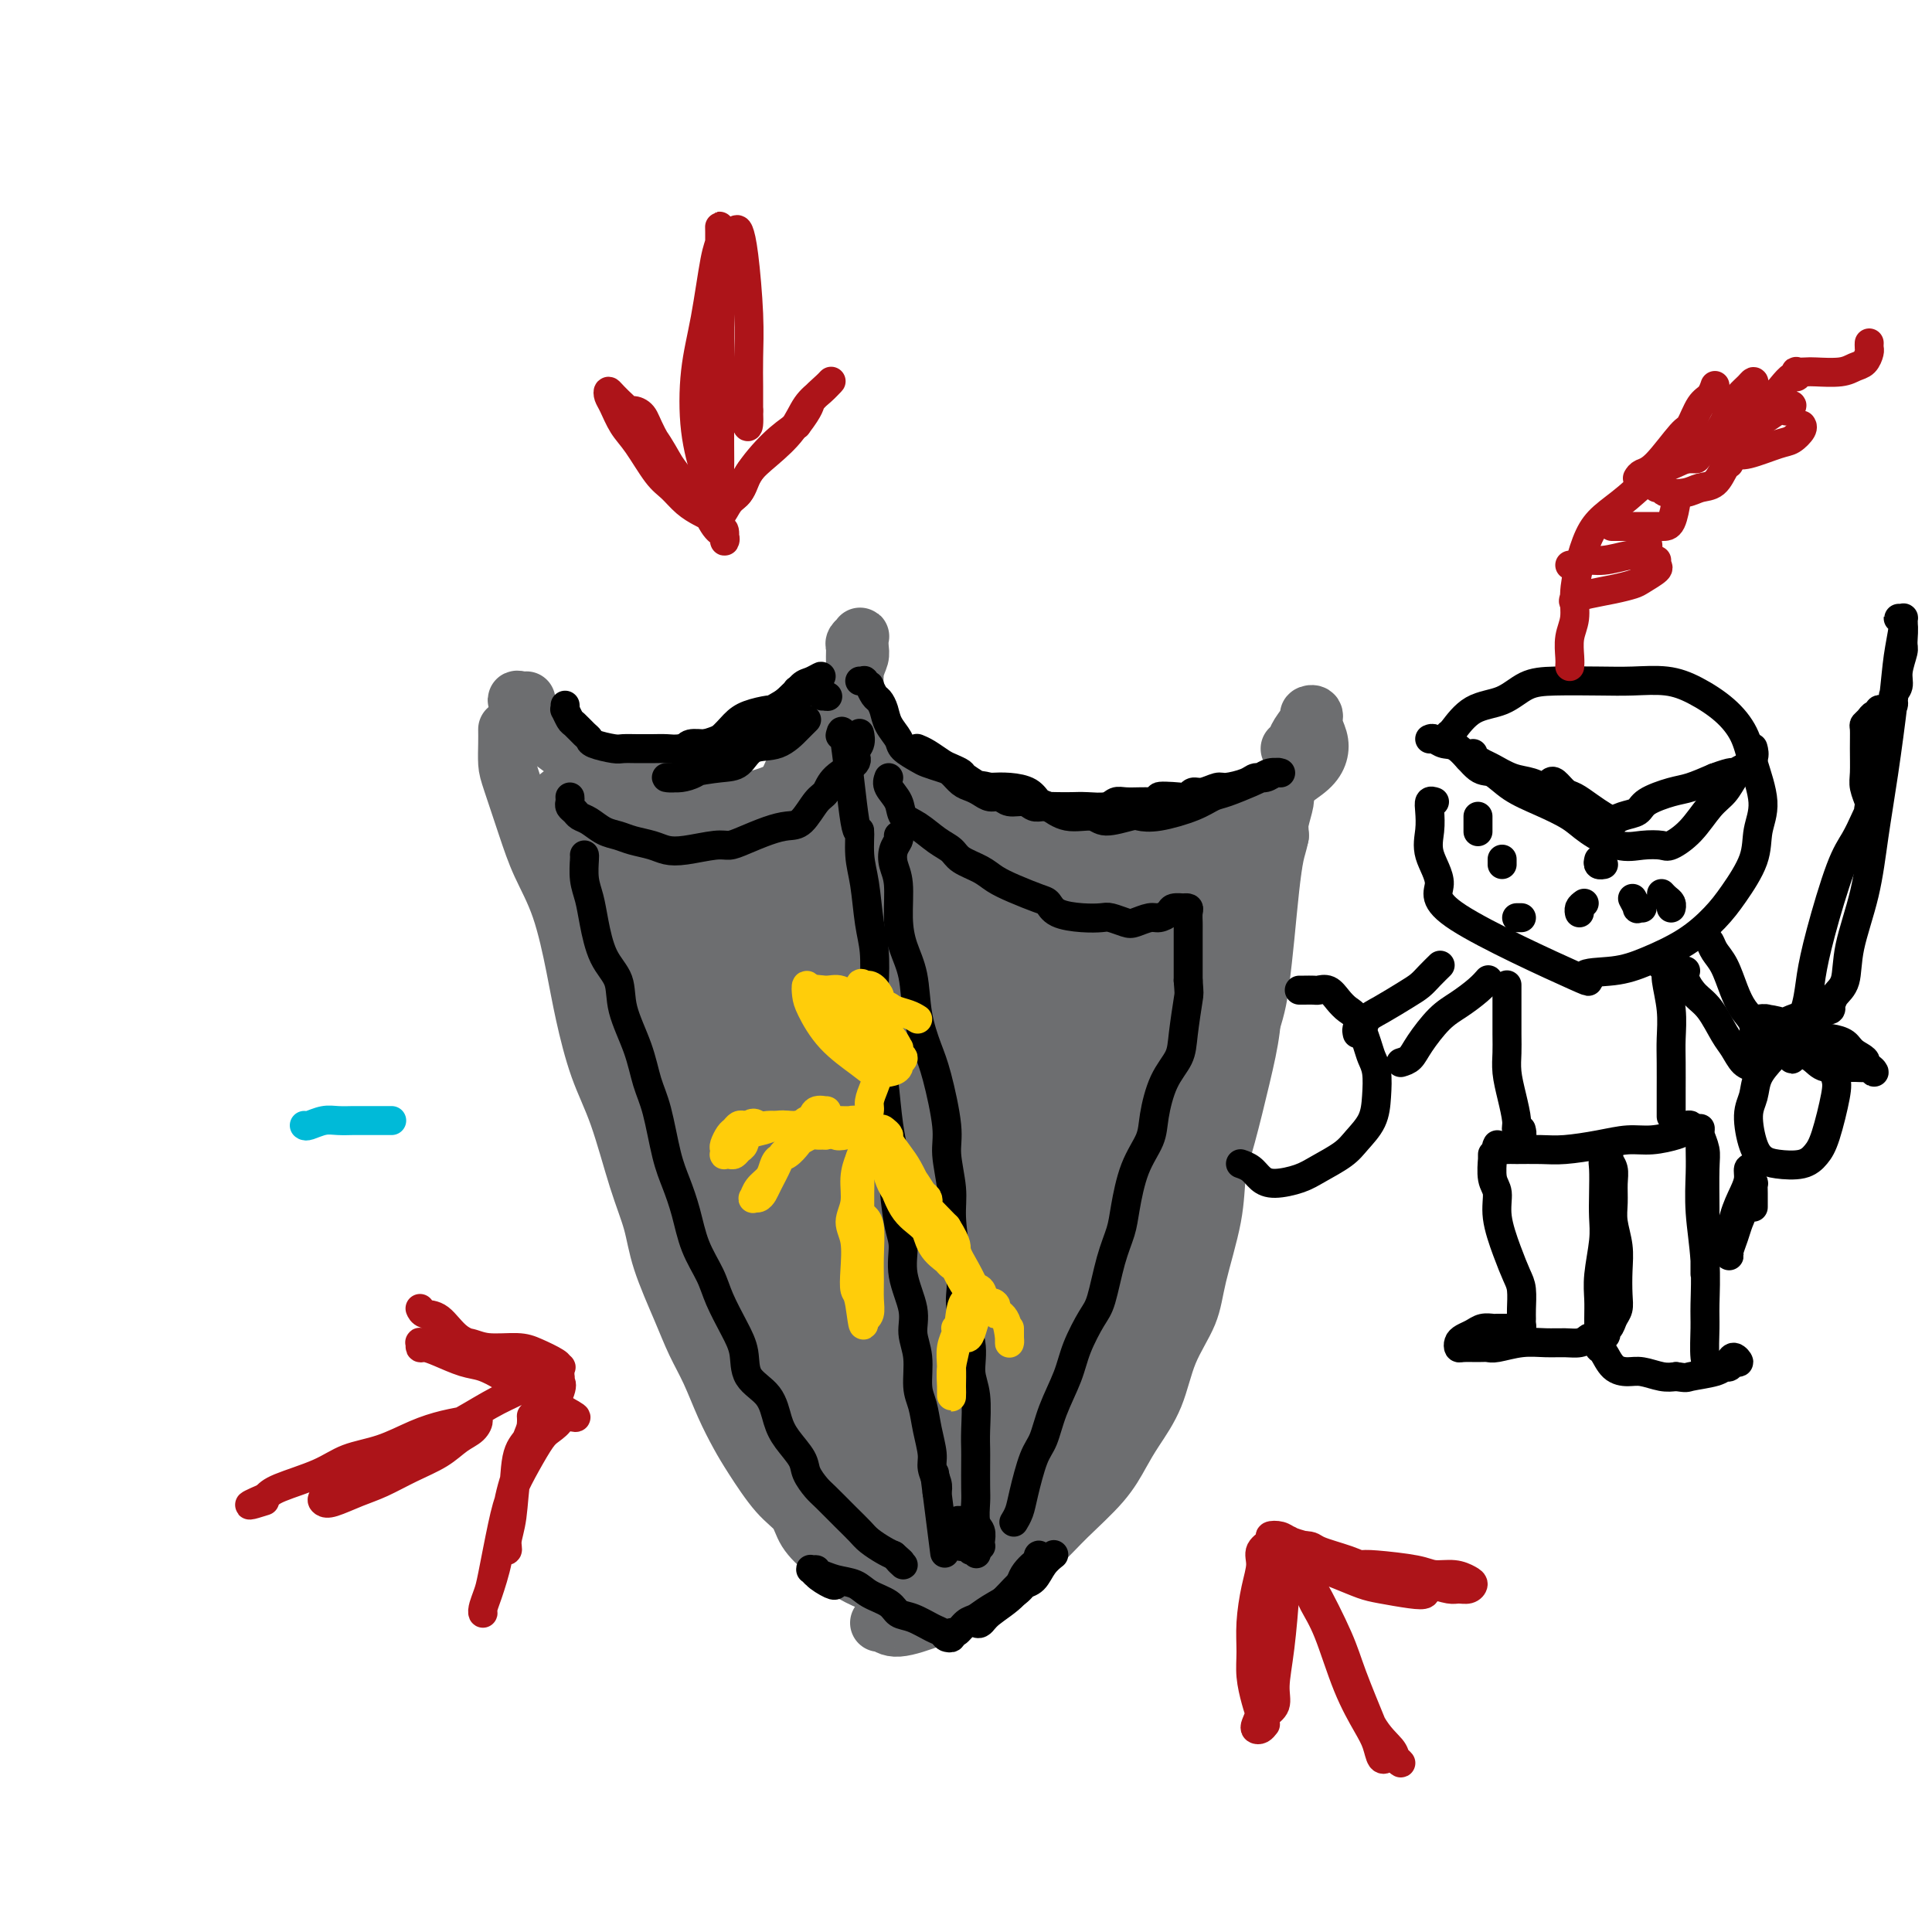 <svg viewBox='0 0 400 400' version='1.1' xmlns='http://www.w3.org/2000/svg' xmlns:xlink='http://www.w3.org/1999/xlink'><g fill='none' stroke='#6D6E70' stroke-width='12' stroke-linecap='round' stroke-linejoin='round'><path d='M109,145c-0.259,0.043 -0.518,0.086 -1,0c-0.482,-0.086 -1.186,-0.301 -1,0c0.186,0.301 1.262,1.119 2,2c0.738,0.881 1.138,1.825 2,3c0.862,1.175 2.187,2.582 4,4c1.813,1.418 4.113,2.849 6,4c1.887,1.151 3.362,2.023 5,3c1.638,0.977 3.439,2.061 6,3c2.561,0.939 5.883,1.734 9,2c3.117,0.266 6.030,0.002 8,0c1.970,-0.002 2.997,0.258 5,0c2.003,-0.258 4.984,-1.035 7,-2c2.016,-0.965 3.069,-2.118 4,-3c0.931,-0.882 1.741,-1.492 3,-3c1.259,-1.508 2.968,-3.913 4,-6c1.032,-2.087 1.387,-3.857 2,-5c0.613,-1.143 1.485,-1.658 2,-3c0.515,-1.342 0.675,-3.509 1,-5c0.325,-1.491 0.815,-2.305 1,-3c0.185,-0.695 0.064,-1.270 0,-2c-0.064,-0.730 -0.070,-1.616 0,-2c0.070,-0.384 0.215,-0.265 0,0c-0.215,0.265 -0.790,0.678 -1,1c-0.210,0.322 -0.053,0.553 0,1c0.053,0.447 0.004,1.110 0,2c-0.004,0.890 0.038,2.006 0,3c-0.038,0.994 -0.157,1.866 0,3c0.157,1.134 0.588,2.531 1,4c0.412,1.469 0.803,3.011 2,5c1.197,1.989 3.199,4.425 5,6c1.801,1.575 3.400,2.287 5,3'/><path d='M190,160c2.710,2.080 4.484,2.782 7,4c2.516,1.218 5.774,2.954 9,4c3.226,1.046 6.420,1.403 9,2c2.580,0.597 4.545,1.434 8,2c3.455,0.566 8.399,0.861 12,1c3.601,0.139 5.859,0.123 8,0c2.141,-0.123 4.166,-0.354 7,-1c2.834,-0.646 6.476,-1.709 9,-3c2.524,-1.291 3.931,-2.810 5,-4c1.069,-1.190 1.799,-2.051 3,-3c1.201,-0.949 2.873,-1.985 4,-3c1.127,-1.015 1.709,-2.010 2,-3c0.291,-0.990 0.290,-1.977 0,-3c-0.290,-1.023 -0.869,-2.082 -1,-3c-0.131,-0.918 0.186,-1.693 0,-2c-0.186,-0.307 -0.877,-0.145 -1,0c-0.123,0.145 0.321,0.274 0,1c-0.321,0.726 -1.406,2.050 -2,3c-0.594,0.950 -0.699,1.525 -1,2c-0.301,0.475 -0.800,0.850 -1,1c-0.200,0.150 -0.100,0.075 0,0'/><path d='M105,151c0.011,0.877 0.021,1.754 0,3c-0.021,1.246 -0.074,2.862 0,4c0.074,1.138 0.275,1.799 1,4c0.725,2.201 1.975,5.942 3,9c1.025,3.058 1.824,5.435 3,8c1.176,2.565 2.730,5.319 4,9c1.270,3.681 2.258,8.288 3,12c0.742,3.712 1.239,6.528 2,10c0.761,3.472 1.788,7.599 3,11c1.212,3.401 2.611,6.074 4,10c1.389,3.926 2.770,9.105 4,13c1.230,3.895 2.310,6.507 3,9c0.690,2.493 0.988,4.868 2,8c1.012,3.132 2.736,7.023 4,10c1.264,2.977 2.069,5.041 3,7c0.931,1.959 1.988,3.812 3,6c1.012,2.188 1.980,4.710 3,7c1.020,2.290 2.092,4.348 3,6c0.908,1.652 1.652,2.897 3,5c1.348,2.103 3.299,5.064 5,7c1.701,1.936 3.152,2.847 4,4c0.848,1.153 1.092,2.548 2,4c0.908,1.452 2.479,2.960 4,4c1.521,1.040 2.990,1.611 4,2c1.010,0.389 1.560,0.594 3,1c1.440,0.406 3.770,1.012 5,1c1.230,-0.012 1.361,-0.642 2,-1c0.639,-0.358 1.788,-0.442 3,-1c1.212,-0.558 2.489,-1.588 3,-2c0.511,-0.412 0.255,-0.206 0,0'/><path d='M182,336c0.262,-0.161 0.523,-0.321 1,0c0.477,0.321 1.169,1.124 3,1c1.831,-0.124 4.800,-1.176 7,-2c2.200,-0.824 3.632,-1.421 5,-2c1.368,-0.579 2.673,-1.139 5,-3c2.327,-1.861 5.676,-5.021 8,-7c2.324,-1.979 3.622,-2.775 5,-4c1.378,-1.225 2.838,-2.880 5,-5c2.162,-2.120 5.028,-4.707 7,-7c1.972,-2.293 3.050,-4.292 4,-6c0.950,-1.708 1.772,-3.125 3,-5c1.228,-1.875 2.861,-4.207 4,-7c1.139,-2.793 1.782,-6.048 3,-9c1.218,-2.952 3.011,-5.602 4,-8c0.989,-2.398 1.175,-4.543 2,-8c0.825,-3.457 2.291,-8.228 3,-12c0.709,-3.772 0.661,-6.547 1,-9c0.339,-2.453 1.064,-4.583 2,-8c0.936,-3.417 2.082,-8.120 3,-12c0.918,-3.880 1.608,-6.938 2,-10c0.392,-3.062 0.486,-6.128 1,-10c0.514,-3.872 1.448,-8.549 2,-12c0.552,-3.451 0.722,-5.674 1,-8c0.278,-2.326 0.663,-4.753 1,-7c0.337,-2.247 0.627,-4.313 1,-6c0.373,-1.687 0.828,-2.995 1,-4c0.172,-1.005 0.060,-1.709 0,-2c-0.060,-0.291 -0.068,-0.171 0,0c0.068,0.171 0.211,0.392 0,1c-0.211,0.608 -0.774,1.602 -1,3c-0.226,1.398 -0.113,3.199 0,5'/><path d='M265,173c-0.333,1.695 -0.667,2.431 -1,4c-0.333,1.569 -0.666,3.970 -1,7c-0.334,3.030 -0.670,6.687 -1,10c-0.330,3.313 -0.656,6.280 -1,9c-0.344,2.720 -0.706,5.193 -2,9c-1.294,3.807 -3.519,8.948 -5,13c-1.481,4.052 -2.219,7.016 -3,10c-0.781,2.984 -1.605,5.990 -3,10c-1.395,4.010 -3.360,9.026 -5,13c-1.640,3.974 -2.955,6.906 -4,10c-1.045,3.094 -1.818,6.351 -3,10c-1.182,3.649 -2.771,7.689 -4,11c-1.229,3.311 -2.096,5.891 -3,8c-0.904,2.109 -1.844,3.746 -3,6c-1.156,2.254 -2.529,5.126 -4,7c-1.471,1.874 -3.040,2.750 -4,4c-0.960,1.250 -1.312,2.875 -2,4c-0.688,1.125 -1.713,1.750 -3,3c-1.287,1.250 -2.838,3.123 -4,4c-1.162,0.877 -1.936,0.757 -3,1c-1.064,0.243 -2.417,0.850 -4,1c-1.583,0.150 -3.397,-0.155 -5,0c-1.603,0.155 -2.997,0.772 -4,1c-1.003,0.228 -1.617,0.067 -3,0c-1.383,-0.067 -3.535,-0.038 -5,0c-1.465,0.038 -2.242,0.086 -3,0c-0.758,-0.086 -1.496,-0.308 -3,-1c-1.504,-0.692 -3.774,-1.856 -5,-3c-1.226,-1.144 -1.407,-2.270 -2,-3c-0.593,-0.730 -1.598,-1.066 -2,-2c-0.402,-0.934 -0.201,-2.467 0,-4'/><path d='M170,315c-1.500,-2.000 -0.750,-1.000 0,0'/></g>
<g fill='none' stroke='#6D6E70' stroke-width='28' stroke-linecap='round' stroke-linejoin='round'><path d='M146,194c-0.012,1.097 -0.024,2.194 1,5c1.024,2.806 3.085,7.320 5,12c1.915,4.680 3.686,9.526 6,15c2.314,5.474 5.171,11.574 9,20c3.829,8.426 8.629,19.176 12,26c3.371,6.824 5.314,9.723 7,12c1.686,2.277 3.114,3.932 4,5c0.886,1.068 1.231,1.548 1,1c-0.231,-0.548 -1.038,-2.125 -2,-4c-0.962,-1.875 -2.080,-4.048 -5,-8c-2.920,-3.952 -7.643,-9.681 -11,-15c-3.357,-5.319 -5.349,-10.226 -8,-15c-2.651,-4.774 -5.961,-9.413 -9,-15c-3.039,-5.587 -5.805,-12.122 -8,-16c-2.195,-3.878 -3.817,-5.098 -5,-6c-1.183,-0.902 -1.926,-1.488 -2,-1c-0.074,0.488 0.522,2.048 1,4c0.478,1.952 0.838,4.297 2,8c1.162,3.703 3.125,8.764 5,14c1.875,5.236 3.662,10.648 7,19c3.338,8.352 8.227,19.645 12,27c3.773,7.355 6.429,10.771 9,14c2.571,3.229 5.055,6.272 6,8c0.945,1.728 0.351,2.140 0,2c-0.351,-0.140 -0.458,-0.833 -1,-2c-0.542,-1.167 -1.518,-2.807 -4,-7c-2.482,-4.193 -6.469,-10.938 -9,-16c-2.531,-5.062 -3.604,-8.440 -5,-11c-1.396,-2.560 -3.113,-4.303 -4,-5c-0.887,-0.697 -0.943,-0.349 -1,0'/><path d='M159,265c-3.558,-5.693 -0.453,-0.425 1,2c1.453,2.425 1.256,2.006 2,4c0.744,1.994 2.431,6.400 4,10c1.569,3.600 3.021,6.393 5,9c1.979,2.607 4.487,5.029 7,8c2.513,2.971 5.033,6.493 7,9c1.967,2.507 3.381,4.001 5,5c1.619,0.999 3.441,1.502 5,2c1.559,0.498 2.854,0.989 4,1c1.146,0.011 2.144,-0.458 3,-1c0.856,-0.542 1.569,-1.158 3,-3c1.431,-1.842 3.581,-4.911 5,-7c1.419,-2.089 2.108,-3.199 3,-5c0.892,-1.801 1.987,-4.293 3,-7c1.013,-2.707 1.944,-5.630 3,-9c1.056,-3.370 2.237,-7.188 3,-10c0.763,-2.812 1.107,-4.618 2,-9c0.893,-4.382 2.334,-11.340 3,-16c0.666,-4.660 0.557,-7.021 1,-10c0.443,-2.979 1.440,-6.576 2,-11c0.560,-4.424 0.684,-9.675 1,-13c0.316,-3.325 0.825,-4.724 1,-6c0.175,-1.276 0.018,-2.430 0,-3c-0.018,-0.570 0.105,-0.555 0,0c-0.105,0.555 -0.437,1.651 -1,3c-0.563,1.349 -1.356,2.953 -2,6c-0.644,3.047 -1.139,7.537 -2,12c-0.861,4.463 -2.086,8.897 -3,13c-0.914,4.103 -1.515,7.874 -2,14c-0.485,6.126 -0.853,14.607 -1,20c-0.147,5.393 -0.074,7.696 0,10'/><path d='M221,283c-0.104,5.438 0.136,4.034 0,4c-0.136,-0.034 -0.647,1.302 -1,1c-0.353,-0.302 -0.548,-2.243 -1,-4c-0.452,-1.757 -1.159,-3.331 -2,-9c-0.841,-5.669 -1.814,-15.433 -3,-23c-1.186,-7.567 -2.583,-12.937 -4,-19c-1.417,-6.063 -2.853,-12.820 -4,-18c-1.147,-5.180 -2.006,-8.785 -3,-11c-0.994,-2.215 -2.122,-3.042 -3,-2c-0.878,1.042 -1.505,3.953 -2,7c-0.495,3.047 -0.857,6.229 -1,12c-0.143,5.771 -0.069,14.129 0,20c0.069,5.871 0.131,9.253 0,12c-0.131,2.747 -0.454,4.860 -1,7c-0.546,2.140 -1.313,4.309 -2,5c-0.687,0.691 -1.293,-0.096 -2,-1c-0.707,-0.904 -1.517,-1.923 -3,-5c-1.483,-3.077 -3.641,-8.210 -5,-13c-1.359,-4.790 -1.919,-9.237 -3,-14c-1.081,-4.763 -2.682,-9.841 -4,-16c-1.318,-6.159 -2.353,-13.399 -3,-18c-0.647,-4.601 -0.905,-6.562 -1,-9c-0.095,-2.438 -0.025,-5.353 0,-7c0.025,-1.647 0.007,-2.025 0,-2c-0.007,0.025 -0.002,0.454 0,1c0.002,0.546 0.000,1.211 0,2c-0.000,0.789 -0.000,1.703 0,2c0.000,0.297 0.000,-0.024 0,0c-0.000,0.024 -0.000,0.391 0,0c0.000,-0.391 0.000,-1.540 0,-2c-0.000,-0.460 -0.000,-0.230 0,0'/><path d='M173,183c-0.393,-5.695 0.624,-3.434 1,-3c0.376,0.434 0.112,-0.960 0,-2c-0.112,-1.040 -0.073,-1.725 0,-2c0.073,-0.275 0.179,-0.141 0,0c-0.179,0.141 -0.644,0.289 -1,1c-0.356,0.711 -0.602,1.984 -1,3c-0.398,1.016 -0.949,1.775 -2,3c-1.051,1.225 -2.603,2.916 -4,4c-1.397,1.084 -2.638,1.560 -4,2c-1.362,0.440 -2.846,0.843 -5,1c-2.154,0.157 -4.980,0.067 -7,0c-2.020,-0.067 -3.236,-0.111 -5,0c-1.764,0.111 -4.077,0.377 -6,0c-1.923,-0.377 -3.458,-1.399 -5,-2c-1.542,-0.601 -3.092,-0.782 -4,-1c-0.908,-0.218 -1.173,-0.473 -2,-1c-0.827,-0.527 -2.215,-1.326 -3,-2c-0.785,-0.674 -0.967,-1.224 -1,-2c-0.033,-0.776 0.084,-1.777 0,-2c-0.084,-0.223 -0.370,0.333 0,0c0.370,-0.333 1.397,-1.554 2,-2c0.603,-0.446 0.784,-0.118 1,0c0.216,0.118 0.468,0.027 1,0c0.532,-0.027 1.345,0.010 2,0c0.655,-0.010 1.154,-0.066 2,0c0.846,0.066 2.039,0.253 3,1c0.961,0.747 1.688,2.054 3,3c1.312,0.946 3.207,1.532 5,2c1.793,0.468 3.483,0.818 5,1c1.517,0.182 2.862,0.195 4,0c1.138,-0.195 2.069,-0.597 3,-1'/><path d='M155,184c2.711,-0.413 3.489,-1.445 5,-3c1.511,-1.555 3.753,-3.632 5,-5c1.247,-1.368 1.497,-2.027 2,-3c0.503,-0.973 1.259,-2.259 2,-4c0.741,-1.741 1.466,-3.936 2,-5c0.534,-1.064 0.877,-0.995 1,-1c0.123,-0.005 0.025,-0.083 0,0c-0.025,0.083 0.023,0.327 0,1c-0.023,0.673 -0.118,1.774 0,3c0.118,1.226 0.449,2.577 1,4c0.551,1.423 1.321,2.920 2,4c0.679,1.080 1.267,1.745 2,3c0.733,1.255 1.611,3.099 3,5c1.389,1.901 3.290,3.858 5,5c1.710,1.142 3.228,1.469 5,2c1.772,0.531 3.799,1.264 6,2c2.201,0.736 4.578,1.473 7,2c2.422,0.527 4.889,0.842 7,1c2.111,0.158 3.864,0.159 6,0c2.136,-0.159 4.654,-0.479 7,-1c2.346,-0.521 4.519,-1.243 6,-2c1.481,-0.757 2.269,-1.548 4,-3c1.731,-1.452 4.405,-3.566 6,-5c1.595,-1.434 2.112,-2.187 3,-3c0.888,-0.813 2.148,-1.686 3,-2c0.852,-0.314 1.297,-0.069 2,0c0.703,0.069 1.663,-0.037 2,0c0.337,0.037 0.049,0.216 0,1c-0.049,0.784 0.141,2.173 0,4c-0.141,1.827 -0.612,4.094 -1,6c-0.388,1.906 -0.694,3.453 -1,5'/><path d='M247,195c-0.341,3.911 -0.193,5.688 0,8c0.193,2.312 0.430,5.159 0,8c-0.430,2.841 -1.526,5.677 -2,8c-0.474,2.323 -0.326,4.133 -1,7c-0.674,2.867 -2.169,6.790 -3,10c-0.831,3.210 -0.999,5.706 -1,8c-0.001,2.294 0.166,4.386 0,7c-0.166,2.614 -0.664,5.750 -1,8c-0.336,2.250 -0.510,3.614 -1,5c-0.490,1.386 -1.297,2.795 -2,4c-0.703,1.205 -1.302,2.205 -2,2c-0.698,-0.205 -1.496,-1.614 -2,-3c-0.504,-1.386 -0.715,-2.748 -2,-6c-1.285,-3.252 -3.643,-8.395 -6,-13c-2.357,-4.605 -4.714,-8.673 -6,-13c-1.286,-4.327 -1.501,-8.914 -3,-14c-1.499,-5.086 -4.282,-10.672 -6,-14c-1.718,-3.328 -2.369,-4.396 -3,-5c-0.631,-0.604 -1.241,-0.742 -2,0c-0.759,0.742 -1.667,2.364 -2,5c-0.333,2.636 -0.089,6.285 0,9c0.089,2.715 0.025,4.497 0,7c-0.025,2.503 -0.009,5.727 0,7c0.009,1.273 0.011,0.595 0,0c-0.011,-0.595 -0.034,-1.108 0,-4c0.034,-2.892 0.126,-8.165 0,-13c-0.126,-4.835 -0.470,-9.232 -1,-13c-0.530,-3.768 -1.245,-6.907 -2,-11c-0.755,-4.093 -1.549,-9.140 -2,-12c-0.451,-2.860 -0.557,-3.531 -1,-4c-0.443,-0.469 -1.221,-0.734 -2,-1'/><path d='M194,172c-1.491,-4.270 -1.718,-0.946 -2,1c-0.282,1.946 -0.617,2.512 -1,3c-0.383,0.488 -0.813,0.898 -1,1c-0.187,0.102 -0.132,-0.103 0,0c0.132,0.103 0.341,0.514 1,1c0.659,0.486 1.767,1.045 3,2c1.233,0.955 2.589,2.304 4,3c1.411,0.696 2.875,0.740 4,1c1.125,0.260 1.911,0.737 3,1c1.089,0.263 2.480,0.313 4,1c1.520,0.687 3.169,2.010 4,2c0.831,-0.010 0.843,-1.354 1,-2c0.157,-0.646 0.460,-0.594 0,-1c-0.460,-0.406 -1.683,-1.272 -3,-2c-1.317,-0.728 -2.730,-1.320 -4,-2c-1.270,-0.680 -2.399,-1.448 -5,-2c-2.601,-0.552 -6.674,-0.889 -10,-1c-3.326,-0.111 -5.904,0.002 -8,0c-2.096,-0.002 -3.709,-0.119 -6,0c-2.291,0.119 -5.259,0.475 -7,1c-1.741,0.525 -2.253,1.221 -3,2c-0.747,0.779 -1.728,1.643 -3,2c-1.272,0.357 -2.835,0.209 -4,0c-1.165,-0.209 -1.930,-0.477 -3,-1c-1.070,-0.523 -2.443,-1.300 -4,-2c-1.557,-0.700 -3.298,-1.322 -5,-2c-1.702,-0.678 -3.365,-1.411 -5,-2c-1.635,-0.589 -3.242,-1.034 -5,-2c-1.758,-0.966 -3.666,-2.452 -5,-3c-1.334,-0.548 -2.096,-0.156 -3,0c-0.904,0.156 -1.952,0.078 -3,0'/><path d='M128,171c-5.885,-1.857 -4.098,-0.498 -4,0c0.098,0.498 -1.491,0.137 -2,0c-0.509,-0.137 0.064,-0.048 0,0c-0.064,0.048 -0.765,0.057 -1,0c-0.235,-0.057 -0.005,-0.180 0,0c0.005,0.180 -0.214,0.662 0,1c0.214,0.338 0.860,0.530 1,1c0.140,0.470 -0.225,1.217 0,2c0.225,0.783 1.042,1.600 2,3c0.958,1.400 2.059,3.382 3,5c0.941,1.618 1.724,2.873 2,4c0.276,1.127 0.045,2.128 1,4c0.955,1.872 3.096,4.617 4,7c0.904,2.383 0.572,4.404 1,6c0.428,1.596 1.615,2.767 3,5c1.385,2.233 2.967,5.528 5,8c2.033,2.472 4.517,4.122 6,6c1.483,1.878 1.966,3.984 4,7c2.034,3.016 5.619,6.942 8,10c2.381,3.058 3.557,5.250 5,8c1.443,2.750 3.152,6.059 5,9c1.848,2.941 3.836,5.514 6,8c2.164,2.486 4.503,4.884 6,6c1.497,1.116 2.152,0.950 3,1c0.848,0.050 1.888,0.316 3,0c1.112,-0.316 2.297,-1.214 3,-3c0.703,-1.786 0.926,-4.459 1,-7c0.074,-2.541 -0.001,-4.949 0,-8c0.001,-3.051 0.077,-6.744 0,-9c-0.077,-2.256 -0.308,-3.073 0,-3c0.308,0.073 1.154,1.037 2,2'/><path d='M195,244c0.660,2.214 1.310,6.748 2,11c0.690,4.252 1.420,8.222 2,12c0.580,3.778 1.011,7.364 2,11c0.989,3.636 2.536,7.323 3,9c0.464,1.677 -0.156,1.346 0,1c0.156,-0.346 1.089,-0.705 1,-4c-0.089,-3.295 -1.201,-9.525 -2,-14c-0.799,-4.475 -1.286,-7.195 -2,-10c-0.714,-2.805 -1.655,-5.696 -2,-7c-0.345,-1.304 -0.092,-1.021 0,0c0.092,1.021 0.024,2.780 0,5c-0.024,2.220 -0.006,4.899 0,8c0.006,3.101 -0.002,6.623 0,9c0.002,2.377 0.012,3.611 0,5c-0.012,1.389 -0.046,2.935 0,3c0.046,0.065 0.174,-1.352 0,-3c-0.174,-1.648 -0.649,-3.527 -1,-5c-0.351,-1.473 -0.577,-2.538 -1,-3c-0.423,-0.462 -1.041,-0.320 -2,0c-0.959,0.320 -2.258,0.817 -3,1c-0.742,0.183 -0.926,0.052 -1,0c-0.074,-0.052 -0.037,-0.026 0,0'/></g>
<g fill='none' stroke='#000000' stroke-width='6' stroke-linecap='round' stroke-linejoin='round'><path d='M118,165c0.025,0.333 0.050,0.665 0,1c-0.050,0.335 -0.176,0.671 0,1c0.176,0.329 0.655,0.651 1,1c0.345,0.349 0.555,0.723 1,1c0.445,0.277 1.123,0.455 2,1c0.877,0.545 1.953,1.456 3,2c1.047,0.544 2.066,0.721 3,1c0.934,0.279 1.783,0.659 3,1c1.217,0.341 2.801,0.642 4,1c1.199,0.358 2.013,0.773 3,1c0.987,0.227 2.147,0.264 4,0c1.853,-0.264 4.400,-0.831 6,-1c1.600,-0.169 2.252,0.060 3,0c0.748,-0.060 1.593,-0.408 3,-1c1.407,-0.592 3.375,-1.428 5,-2c1.625,-0.572 2.908,-0.880 4,-1c1.092,-0.120 1.993,-0.052 3,-1c1.007,-0.948 2.122,-2.911 3,-4c0.878,-1.089 1.521,-1.302 2,-2c0.479,-0.698 0.794,-1.879 2,-3c1.206,-1.121 3.304,-2.182 4,-3c0.696,-0.818 -0.009,-1.395 0,-2c0.009,-0.605 0.733,-1.240 1,-2c0.267,-0.760 0.076,-1.646 0,-2c-0.076,-0.354 -0.038,-0.177 0,0'/><path d='M174,152c-0.061,0.251 -0.122,0.502 0,0c0.122,-0.502 0.428,-1.758 1,2c0.572,3.758 1.410,12.532 2,16c0.590,3.468 0.932,1.632 1,2c0.068,0.368 -0.139,2.939 0,5c0.139,2.061 0.625,3.613 1,6c0.375,2.387 0.639,5.611 1,8c0.361,2.389 0.818,3.944 1,6c0.182,2.056 0.090,4.614 0,7c-0.090,2.386 -0.178,4.599 0,7c0.178,2.401 0.621,4.990 1,7c0.379,2.010 0.693,3.441 1,6c0.307,2.559 0.609,6.248 1,9c0.391,2.752 0.873,4.568 1,6c0.127,1.432 -0.102,2.479 0,5c0.102,2.521 0.534,6.515 1,9c0.466,2.485 0.966,3.460 1,5c0.034,1.540 -0.398,3.644 0,6c0.398,2.356 1.626,4.964 2,7c0.374,2.036 -0.107,3.498 0,5c0.107,1.502 0.803,3.042 1,5c0.197,1.958 -0.106,4.333 0,6c0.106,1.667 0.621,2.624 1,4c0.379,1.376 0.624,3.170 1,5c0.376,1.830 0.884,3.697 1,5c0.116,1.303 -0.161,2.043 0,3c0.161,0.957 0.760,2.131 1,3c0.240,0.869 0.120,1.435 0,2'/><path d='M194,309c3.111,24.422 0.889,6.978 0,0c-0.889,-6.978 -0.444,-3.489 0,0'/><path d='M121,177c0.025,0.063 0.050,0.127 0,1c-0.050,0.873 -0.174,2.556 0,4c0.174,1.444 0.647,2.648 1,4c0.353,1.352 0.588,2.852 1,5c0.412,2.148 1.002,4.944 2,7c0.998,2.056 2.403,3.371 3,5c0.597,1.629 0.387,3.572 1,6c0.613,2.428 2.051,5.341 3,8c0.949,2.659 1.409,5.065 2,7c0.591,1.935 1.312,3.397 2,6c0.688,2.603 1.343,6.345 2,9c0.657,2.655 1.316,4.224 2,6c0.684,1.776 1.394,3.759 2,6c0.606,2.241 1.108,4.741 2,7c0.892,2.259 2.172,4.278 3,6c0.828,1.722 1.202,3.148 2,5c0.798,1.852 2.020,4.130 3,6c0.980,1.870 1.717,3.332 2,5c0.283,1.668 0.111,3.542 1,5c0.889,1.458 2.839,2.501 4,4c1.161,1.499 1.533,3.456 2,5c0.467,1.544 1.029,2.677 2,4c0.971,1.323 2.349,2.836 3,4c0.651,1.164 0.573,1.978 1,3c0.427,1.022 1.359,2.251 2,3c0.641,0.749 0.990,1.016 2,2c1.010,0.984 2.679,2.683 4,4c1.321,1.317 2.292,2.250 3,3c0.708,0.750 1.152,1.317 2,2c0.848,0.683 2.099,1.481 3,2c0.901,0.519 1.450,0.760 2,1'/><path d='M185,322c2.625,2.315 1.187,1.104 1,1c-0.187,-0.104 0.878,0.900 1,1c0.122,0.100 -0.698,-0.704 -1,-1c-0.302,-0.296 -0.086,-0.085 0,0c0.086,0.085 0.043,0.042 0,0'/><path d='M184,161c-0.213,0.586 -0.427,1.172 0,2c0.427,0.828 1.494,1.898 2,3c0.506,1.102 0.451,2.234 1,3c0.549,0.766 1.701,1.164 3,2c1.299,0.836 2.745,2.111 4,3c1.255,0.889 2.319,1.393 3,2c0.681,0.607 0.981,1.318 2,2c1.019,0.682 2.759,1.333 4,2c1.241,0.667 1.982,1.348 3,2c1.018,0.652 2.312,1.275 4,2c1.688,0.725 3.769,1.554 5,2c1.231,0.446 1.613,0.511 2,1c0.387,0.489 0.779,1.402 2,2c1.221,0.598 3.271,0.879 5,1c1.729,0.121 3.139,0.081 4,0c0.861,-0.081 1.175,-0.203 2,0c0.825,0.203 2.162,0.731 3,1c0.838,0.269 1.179,0.279 2,0c0.821,-0.279 2.123,-0.845 3,-1c0.877,-0.155 1.330,0.102 2,0c0.670,-0.102 1.556,-0.564 2,-1c0.444,-0.436 0.445,-0.847 1,-1c0.555,-0.153 1.665,-0.049 2,0c0.335,0.049 -0.107,0.041 0,0c0.107,-0.041 0.761,-0.115 1,0c0.239,0.115 0.064,0.420 0,1c-0.064,0.580 -0.017,1.434 0,2c0.017,0.566 0.005,0.845 0,2c-0.005,1.155 -0.001,3.187 0,5c0.001,1.813 0.001,3.406 0,5'/><path d='M246,203c0.210,2.868 0.235,2.539 0,4c-0.235,1.461 -0.730,4.714 -1,7c-0.270,2.286 -0.317,3.605 -1,5c-0.683,1.395 -2.004,2.865 -3,5c-0.996,2.135 -1.666,4.933 -2,7c-0.334,2.067 -0.330,3.403 -1,5c-0.670,1.597 -2.014,3.457 -3,6c-0.986,2.543 -1.614,5.770 -2,8c-0.386,2.230 -0.530,3.463 -1,5c-0.470,1.537 -1.266,3.378 -2,6c-0.734,2.622 -1.408,6.026 -2,8c-0.592,1.974 -1.103,2.517 -2,4c-0.897,1.483 -2.179,3.905 -3,6c-0.821,2.095 -1.179,3.862 -2,6c-0.821,2.138 -2.103,4.645 -3,7c-0.897,2.355 -1.407,4.558 -2,6c-0.593,1.442 -1.269,2.124 -2,4c-0.731,1.876 -1.515,4.946 -2,7c-0.485,2.054 -0.669,3.091 -1,4c-0.331,0.909 -0.809,1.688 -1,2c-0.191,0.312 -0.096,0.156 0,0'/><path d='M186,173c0.105,0.267 0.210,0.534 0,1c-0.210,0.466 -0.734,1.130 -1,2c-0.266,0.870 -0.275,1.944 0,3c0.275,1.056 0.832,2.093 1,4c0.168,1.907 -0.054,4.684 0,7c0.054,2.316 0.384,4.172 1,6c0.616,1.828 1.518,3.630 2,6c0.482,2.370 0.545,5.310 1,8c0.455,2.690 1.303,5.132 2,7c0.697,1.868 1.244,3.164 2,6c0.756,2.836 1.722,7.212 2,10c0.278,2.788 -0.131,3.988 0,6c0.131,2.012 0.804,4.836 1,7c0.196,2.164 -0.083,3.669 0,6c0.083,2.331 0.529,5.487 1,8c0.471,2.513 0.967,4.381 1,6c0.033,1.619 -0.398,2.989 0,5c0.398,2.011 1.623,4.664 2,7c0.377,2.336 -0.095,4.356 0,6c0.095,1.644 0.757,2.913 1,5c0.243,2.087 0.065,4.994 0,7c-0.065,2.006 -0.018,3.111 0,4c0.018,0.889 0.009,1.561 0,3c-0.009,1.439 -0.016,3.646 0,5c0.016,1.354 0.057,1.855 0,3c-0.057,1.145 -0.211,2.935 0,4c0.211,1.065 0.786,1.407 1,2c0.214,0.593 0.068,1.437 0,2c-0.068,0.563 -0.057,0.844 0,1c0.057,0.156 0.159,0.187 0,0c-0.159,-0.187 -0.580,-0.594 -1,-1'/><path d='M202,319c0.215,5.996 0.254,0.484 0,-2c-0.254,-2.484 -0.800,-1.942 -1,-2c-0.200,-0.058 -0.054,-0.716 0,-1c0.054,-0.284 0.014,-0.193 0,0c-0.014,0.193 -0.004,0.488 0,1c0.004,0.512 0.002,1.241 0,2c-0.002,0.759 -0.004,1.546 0,2c0.004,0.454 0.012,0.573 0,1c-0.012,0.427 -0.046,1.161 0,1c0.046,-0.161 0.170,-1.218 0,-2c-0.170,-0.782 -0.635,-1.289 -1,-2c-0.365,-0.711 -0.630,-1.627 -1,-2c-0.370,-0.373 -0.845,-0.201 -1,0c-0.155,0.201 0.011,0.433 0,1c-0.011,0.567 -0.199,1.468 0,2c0.199,0.532 0.785,0.693 1,1c0.215,0.307 0.058,0.760 0,1c-0.058,0.240 -0.016,0.267 0,0c0.016,-0.267 0.008,-0.828 0,-1c-0.008,-0.172 -0.016,0.045 0,0c0.016,-0.045 0.056,-0.352 0,-1c-0.056,-0.648 -0.207,-1.636 0,-2c0.207,-0.364 0.774,-0.104 1,0c0.226,0.104 0.113,0.052 0,0'/></g>
<g fill='none' stroke='#FFCD0A' stroke-width='6' stroke-linecap='round' stroke-linejoin='round'><path d='M190,211c-0.533,-0.336 -1.066,-0.672 -2,-1c-0.934,-0.328 -2.269,-0.648 -3,-1c-0.731,-0.352 -0.859,-0.738 -2,-1c-1.141,-0.262 -3.296,-0.402 -5,-1c-1.704,-0.598 -2.956,-1.653 -4,-2c-1.044,-0.347 -1.878,0.015 -3,0c-1.122,-0.015 -2.531,-0.405 -3,0c-0.469,0.405 0.001,1.606 0,2c-0.001,0.394 -0.473,-0.020 0,1c0.473,1.020 1.891,3.475 3,5c1.109,1.525 1.908,2.122 3,3c1.092,0.878 2.476,2.038 4,3c1.524,0.962 3.187,1.726 4,2c0.813,0.274 0.775,0.057 1,0c0.225,-0.057 0.712,0.046 1,0c0.288,-0.046 0.378,-0.240 0,-1c-0.378,-0.760 -1.226,-2.085 -2,-3c-0.774,-0.915 -1.476,-1.420 -2,-2c-0.524,-0.580 -0.869,-1.236 -2,-2c-1.131,-0.764 -3.048,-1.637 -4,-2c-0.952,-0.363 -0.940,-0.216 -1,0c-0.060,0.216 -0.192,0.500 0,1c0.192,0.500 0.709,1.217 1,2c0.291,0.783 0.355,1.631 1,2c0.645,0.369 1.872,0.260 3,0c1.128,-0.260 2.156,-0.671 3,-1c0.844,-0.329 1.505,-0.577 2,-1c0.495,-0.423 0.823,-1.021 1,-2c0.177,-0.979 0.201,-2.341 0,-3c-0.201,-0.659 -0.629,-0.617 -1,-1c-0.371,-0.383 -0.686,-1.192 -1,-2'/><path d='M182,206c-0.718,-1.398 -1.513,-1.894 -2,-2c-0.487,-0.106 -0.667,0.178 -1,0c-0.333,-0.178 -0.821,-0.817 -1,0c-0.179,0.817 -0.051,3.091 0,4c0.051,0.909 0.026,0.455 0,0'/><path d='M180,209c0.174,0.117 0.349,0.234 0,0c-0.349,-0.234 -1.221,-0.818 -2,-1c-0.779,-0.182 -1.466,0.037 -2,0c-0.534,-0.037 -0.914,-0.330 -2,-1c-1.086,-0.670 -2.878,-1.718 -4,-2c-1.122,-0.282 -1.573,0.202 -2,0c-0.427,-0.202 -0.830,-1.088 -1,-1c-0.170,0.088 -0.107,1.152 0,2c0.107,0.848 0.259,1.482 1,3c0.741,1.518 2.073,3.921 4,6c1.927,2.079 4.449,3.833 6,5c1.551,1.167 2.130,1.747 3,2c0.870,0.253 2.032,0.178 3,0c0.968,-0.178 1.741,-0.461 2,-1c0.259,-0.539 0.003,-1.335 0,-2c-0.003,-0.665 0.245,-1.198 0,-2c-0.245,-0.802 -0.984,-1.874 -2,-3c-1.016,-1.126 -2.310,-2.307 -3,-3c-0.690,-0.693 -0.778,-0.899 -1,-1c-0.222,-0.101 -0.578,-0.096 -1,0c-0.422,0.096 -0.909,0.285 -1,1c-0.091,0.715 0.213,1.958 1,3c0.787,1.042 2.058,1.884 3,3c0.942,1.116 1.555,2.507 2,3c0.445,0.493 0.724,0.088 1,0c0.276,-0.088 0.551,0.141 1,0c0.449,-0.141 1.073,-0.651 1,-1c-0.073,-0.349 -0.844,-0.537 -1,-1c-0.156,-0.463 0.304,-1.202 0,-1c-0.304,0.202 -1.373,1.343 -2,2c-0.627,0.657 -0.814,0.828 -1,1'/><path d='M183,220c-0.802,0.468 -0.806,1.137 -1,2c-0.194,0.863 -0.578,1.919 -1,3c-0.422,1.081 -0.883,2.185 -1,3c-0.117,0.815 0.109,1.339 0,2c-0.109,0.661 -0.553,1.459 -1,2c-0.447,0.541 -0.896,0.824 -1,1c-0.104,0.176 0.138,0.243 0,0c-0.138,-0.243 -0.656,-0.797 -1,-1c-0.344,-0.203 -0.514,-0.055 -1,0c-0.486,0.055 -1.289,0.019 -2,0c-0.711,-0.019 -1.331,-0.019 -2,0c-0.669,0.019 -1.386,0.057 -2,0c-0.614,-0.057 -1.126,-0.208 -2,0c-0.874,0.208 -2.112,0.776 -3,1c-0.888,0.224 -1.428,0.105 -2,0c-0.572,-0.105 -1.175,-0.197 -2,0c-0.825,0.197 -1.870,0.684 -3,1c-1.130,0.316 -2.344,0.463 -3,1c-0.656,0.537 -0.754,1.464 -1,2c-0.246,0.536 -0.640,0.680 -1,1c-0.360,0.320 -0.685,0.814 -1,1c-0.315,0.186 -0.621,0.062 -1,0c-0.379,-0.062 -0.831,-0.062 -1,0c-0.169,0.062 -0.057,0.186 0,0c0.057,-0.186 0.057,-0.680 0,-1c-0.057,-0.320 -0.170,-0.464 0,-1c0.170,-0.536 0.623,-1.464 1,-2c0.377,-0.536 0.678,-0.680 1,-1c0.322,-0.320 0.664,-0.817 1,-1c0.336,-0.183 0.668,-0.052 1,0c0.332,0.052 0.666,0.026 1,0'/><path d='M155,233c1.127,-0.928 1.443,-0.248 2,0c0.557,0.248 1.353,0.062 2,0c0.647,-0.062 1.146,-0.002 2,0c0.854,0.002 2.065,-0.055 3,0c0.935,0.055 1.595,0.221 2,0c0.405,-0.221 0.555,-0.829 1,-1c0.445,-0.171 1.184,0.096 2,0c0.816,-0.096 1.708,-0.556 2,-1c0.292,-0.444 -0.015,-0.873 0,-1c0.015,-0.127 0.353,0.048 0,0c-0.353,-0.048 -1.398,-0.318 -2,0c-0.602,0.318 -0.762,1.224 -1,2c-0.238,0.776 -0.554,1.423 -1,2c-0.446,0.577 -1.023,1.086 -2,2c-0.977,0.914 -2.356,2.235 -3,3c-0.644,0.765 -0.554,0.975 -1,2c-0.446,1.025 -1.426,2.865 -2,4c-0.574,1.135 -0.740,1.566 -1,2c-0.260,0.434 -0.613,0.870 -1,1c-0.387,0.130 -0.808,-0.048 -1,0c-0.192,0.048 -0.154,0.321 0,0c0.154,-0.321 0.425,-1.237 1,-2c0.575,-0.763 1.453,-1.374 2,-2c0.547,-0.626 0.761,-1.267 1,-2c0.239,-0.733 0.502,-1.559 1,-2c0.498,-0.441 1.232,-0.496 2,-1c0.768,-0.504 1.570,-1.455 2,-2c0.430,-0.545 0.486,-0.682 1,-1c0.514,-0.318 1.484,-0.816 2,-1c0.516,-0.184 0.576,-0.052 1,0c0.424,0.052 1.212,0.026 2,0'/><path d='M171,235c1.912,-0.785 1.693,-0.249 2,0c0.307,0.249 1.139,0.210 2,0c0.861,-0.210 1.751,-0.592 2,-1c0.249,-0.408 -0.144,-0.842 0,-1c0.144,-0.158 0.823,-0.040 1,0c0.177,0.040 -0.149,0.002 0,0c0.149,-0.002 0.773,0.030 1,0c0.227,-0.030 0.057,-0.123 0,0c-0.057,0.123 -0.001,0.463 0,1c0.001,0.537 -0.052,1.272 0,2c0.052,0.728 0.210,1.448 0,2c-0.210,0.552 -0.788,0.935 -1,2c-0.212,1.065 -0.056,2.813 0,4c0.056,1.187 0.014,1.814 0,3c-0.014,1.186 -0.000,2.932 0,4c0.000,1.068 -0.014,1.460 0,2c0.014,0.540 0.056,1.229 0,2c-0.056,0.771 -0.211,1.626 0,2c0.211,0.374 0.789,0.268 1,0c0.211,-0.268 0.056,-0.700 0,-1c-0.056,-0.300 -0.011,-0.470 0,-1c0.011,-0.530 -0.011,-1.420 0,-2c0.011,-0.580 0.056,-0.851 0,-1c-0.056,-0.149 -0.211,-0.175 0,0c0.211,0.175 0.790,0.551 1,2c0.210,1.449 0.053,3.972 0,6c-0.053,2.028 -0.000,3.560 0,5c0.000,1.440 -0.051,2.788 0,4c0.051,1.212 0.206,2.288 0,3c-0.206,0.712 -0.773,1.061 -1,1c-0.227,-0.061 -0.113,-0.530 0,-1'/><path d='M179,272c-0.167,5.256 -0.586,0.395 -1,-2c-0.414,-2.395 -0.825,-2.323 -1,-3c-0.175,-0.677 -0.114,-2.102 0,-4c0.114,-1.898 0.282,-4.270 0,-6c-0.282,-1.730 -1.015,-2.820 -1,-4c0.015,-1.180 0.776,-2.451 1,-4c0.224,-1.549 -0.091,-3.375 0,-5c0.091,-1.625 0.587,-3.049 1,-4c0.413,-0.951 0.742,-1.428 1,-2c0.258,-0.572 0.446,-1.238 1,-2c0.554,-0.762 1.475,-1.621 2,-2c0.525,-0.379 0.654,-0.280 1,0c0.346,0.280 0.908,0.740 1,1c0.092,0.260 -0.288,0.321 0,1c0.288,0.679 1.244,1.976 2,3c0.756,1.024 1.314,1.774 2,3c0.686,1.226 1.502,2.929 2,4c0.498,1.071 0.679,1.509 1,2c0.321,0.491 0.783,1.036 1,1c0.217,-0.036 0.190,-0.652 0,-1c-0.190,-0.348 -0.542,-0.426 -1,-1c-0.458,-0.574 -1.023,-1.642 -2,-3c-0.977,-1.358 -2.368,-3.007 -3,-4c-0.632,-0.993 -0.507,-1.331 -1,-2c-0.493,-0.669 -1.606,-1.670 -2,-2c-0.394,-0.330 -0.071,0.009 0,0c0.071,-0.009 -0.111,-0.367 0,0c0.111,0.367 0.514,1.459 1,3c0.486,1.541 1.054,3.530 2,5c0.946,1.470 2.270,2.420 4,4c1.730,1.580 3.865,3.790 6,6'/><path d='M196,254c2.526,4.040 1.841,4.140 2,5c0.159,0.860 1.164,2.481 2,4c0.836,1.519 1.504,2.935 2,4c0.496,1.065 0.820,1.780 1,2c0.180,0.220 0.217,-0.056 0,0c-0.217,0.056 -0.687,0.444 -1,0c-0.313,-0.444 -0.468,-1.719 -1,-3c-0.532,-1.281 -1.440,-2.566 -2,-4c-0.560,-1.434 -0.770,-3.016 -2,-5c-1.230,-1.984 -3.479,-4.370 -5,-6c-1.521,-1.630 -2.314,-2.505 -3,-4c-0.686,-1.495 -1.265,-3.611 -2,-5c-0.735,-1.389 -1.627,-2.050 -2,-2c-0.373,0.050 -0.228,0.810 0,1c0.228,0.190 0.541,-0.191 1,1c0.459,1.191 1.066,3.956 2,6c0.934,2.044 2.195,3.369 3,5c0.805,1.631 1.152,3.567 2,5c0.848,1.433 2.195,2.361 3,3c0.805,0.639 1.069,0.989 1,1c-0.069,0.011 -0.469,-0.318 -1,-1c-0.531,-0.682 -1.193,-1.716 -2,-3c-0.807,-1.284 -1.761,-2.818 -3,-4c-1.239,-1.182 -2.765,-2.012 -4,-4c-1.235,-1.988 -2.181,-5.135 -3,-7c-0.819,-1.865 -1.513,-2.448 -2,-3c-0.487,-0.552 -0.769,-1.073 -1,-1c-0.231,0.073 -0.413,0.741 0,1c0.413,0.259 1.419,0.108 2,1c0.581,0.892 0.737,2.826 2,5c1.263,2.174 3.631,4.587 6,7'/><path d='M191,253c2.400,3.084 3.901,4.295 5,6c1.099,1.705 1.797,3.904 3,6c1.203,2.096 2.913,4.089 4,5c1.087,0.911 1.552,0.740 2,1c0.448,0.260 0.878,0.952 1,1c0.122,0.048 -0.065,-0.549 0,-1c0.065,-0.451 0.382,-0.755 0,-1c-0.382,-0.245 -1.464,-0.432 -2,-1c-0.536,-0.568 -0.524,-1.517 -1,-2c-0.476,-0.483 -1.438,-0.500 -2,0c-0.562,0.500 -0.725,1.516 -1,2c-0.275,0.484 -0.662,0.434 -1,2c-0.338,1.566 -0.626,4.746 -1,7c-0.374,2.254 -0.832,3.580 -1,5c-0.168,1.420 -0.045,2.933 0,4c0.045,1.067 0.011,1.689 0,2c-0.011,0.311 0.001,0.311 0,0c-0.001,-0.311 -0.014,-0.935 0,-2c0.014,-1.065 0.055,-2.572 0,-4c-0.055,-1.428 -0.207,-2.776 0,-4c0.207,-1.224 0.773,-2.325 1,-3c0.227,-0.675 0.116,-0.923 0,-1c-0.116,-0.077 -0.238,0.017 0,0c0.238,-0.017 0.837,-0.145 1,0c0.163,0.145 -0.111,0.561 0,1c0.111,0.439 0.607,0.899 1,1c0.393,0.101 0.683,-0.158 1,-1c0.317,-0.842 0.662,-2.267 1,-3c0.338,-0.733 0.668,-0.774 1,-1c0.332,-0.226 0.666,-0.636 1,-1c0.334,-0.364 0.667,-0.682 1,-1'/><path d='M205,270c1.204,-0.762 0.715,0.332 1,1c0.285,0.668 1.344,0.908 2,2c0.656,1.092 0.908,3.036 1,4c0.092,0.964 0.025,0.948 0,1c-0.025,0.052 -0.007,0.171 0,0c0.007,-0.171 0.002,-0.634 0,-1c-0.002,-0.366 -0.000,-0.637 0,-1c0.000,-0.363 0.000,-0.818 0,-1c-0.000,-0.182 -0.000,-0.091 0,0'/></g>
<g fill='none' stroke='#000000' stroke-width='6' stroke-linecap='round' stroke-linejoin='round'><path d='M269,205c0.214,0.003 0.427,0.007 1,0c0.573,-0.007 1.504,-0.023 2,0c0.496,0.023 0.555,0.086 1,0c0.445,-0.086 1.275,-0.322 2,0c0.725,0.322 1.346,1.202 2,2c0.654,0.798 1.342,1.513 2,2c0.658,0.487 1.287,0.744 2,2c0.713,1.256 1.510,3.511 2,5c0.490,1.489 0.672,2.212 1,3c0.328,0.788 0.803,1.642 1,3c0.197,1.358 0.118,3.221 0,5c-0.118,1.779 -0.273,3.474 -1,5c-0.727,1.526 -2.025,2.882 -3,4c-0.975,1.118 -1.626,1.996 -3,3c-1.374,1.004 -3.470,2.133 -5,3c-1.530,0.867 -2.494,1.472 -4,2c-1.506,0.528 -3.553,0.978 -5,1c-1.447,0.022 -2.295,-0.386 -3,-1c-0.705,-0.614 -1.267,-1.435 -2,-2c-0.733,-0.565 -1.638,-0.876 -2,-1c-0.362,-0.124 -0.181,-0.062 0,0'/><path d='M281,214c-0.098,-0.473 -0.196,-0.945 0,-1c0.196,-0.055 0.685,0.309 1,0c0.315,-0.309 0.454,-1.290 1,-2c0.546,-0.710 1.499,-1.150 3,-2c1.501,-0.850 3.551,-2.108 5,-3c1.449,-0.892 2.297,-1.416 3,-2c0.703,-0.584 1.261,-1.229 2,-2c0.739,-0.771 1.661,-1.669 2,-2c0.339,-0.331 0.097,-0.095 0,0c-0.097,0.095 -0.048,0.047 0,0'/><path d='M290,220c0.715,-0.216 1.430,-0.431 2,-1c0.570,-0.569 0.993,-1.491 2,-3c1.007,-1.509 2.596,-3.606 4,-5c1.404,-1.394 2.624,-2.085 4,-3c1.376,-0.915 2.909,-2.054 4,-3c1.091,-0.946 1.740,-1.699 2,-2c0.260,-0.301 0.130,-0.151 0,0'/><path d='M297,166c-0.417,-0.135 -0.834,-0.270 -1,0c-0.166,0.270 -0.082,0.944 0,2c0.082,1.056 0.160,2.492 0,4c-0.160,1.508 -0.560,3.087 0,5c0.560,1.913 2.080,4.160 2,6c-0.080,1.840 -1.761,3.273 4,7c5.761,3.727 18.962,9.748 24,12c5.038,2.252 1.912,0.735 2,0c0.088,-0.735 3.390,-0.690 6,-1c2.610,-0.310 4.528,-0.976 7,-2c2.472,-1.024 5.498,-2.404 8,-4c2.502,-1.596 4.480,-3.406 6,-5c1.520,-1.594 2.583,-2.970 4,-5c1.417,-2.030 3.188,-4.713 4,-7c0.812,-2.287 0.666,-4.180 1,-6c0.334,-1.820 1.147,-3.569 1,-6c-0.147,-2.431 -1.254,-5.545 -2,-8c-0.746,-2.455 -1.132,-4.251 -2,-6c-0.868,-1.749 -2.219,-3.449 -4,-5c-1.781,-1.551 -3.991,-2.952 -6,-4c-2.009,-1.048 -3.818,-1.744 -6,-2c-2.182,-0.256 -4.738,-0.072 -7,0c-2.262,0.072 -4.229,0.033 -7,0c-2.771,-0.033 -6.346,-0.062 -9,0c-2.654,0.062 -4.385,0.213 -6,1c-1.615,0.787 -3.112,2.211 -5,3c-1.888,0.789 -4.166,0.943 -6,2c-1.834,1.057 -3.225,3.015 -4,4c-0.775,0.985 -0.936,0.996 -1,1c-0.064,0.004 -0.032,0.002 0,0'/><path d='M296,153c0.260,-0.115 0.519,-0.229 1,0c0.481,0.229 1.183,0.802 2,1c0.817,0.198 1.749,0.020 3,1c1.251,0.980 2.821,3.119 4,4c1.179,0.881 1.969,0.503 3,1c1.031,0.497 2.305,1.867 4,3c1.695,1.133 3.810,2.027 6,3c2.190,0.973 4.453,2.026 6,3c1.547,0.974 2.377,1.871 4,3c1.623,1.129 4.040,2.492 6,3c1.960,0.508 3.462,0.162 5,0c1.538,-0.162 3.112,-0.139 4,0c0.888,0.139 1.092,0.396 2,0c0.908,-0.396 2.522,-1.443 4,-3c1.478,-1.557 2.820,-3.624 4,-5c1.180,-1.376 2.197,-2.061 3,-3c0.803,-0.939 1.392,-2.133 2,-3c0.608,-0.867 1.235,-1.408 2,-2c0.765,-0.592 1.667,-1.236 2,-2c0.333,-0.764 0.095,-1.647 0,-2c-0.095,-0.353 -0.048,-0.177 0,0'/><path d='M306,169c0.000,0.200 0.000,0.400 0,1c0.000,0.600 0.000,1.600 0,2c0.000,0.400 0.000,0.200 0,0'/><path d='M311,178c0.000,-0.111 0.000,-0.222 0,0c0.000,0.222 0.000,0.778 0,1c0.000,0.222 0.000,0.111 0,0'/><path d='M314,190c0.423,0.000 0.845,0.000 1,0c0.155,0.000 0.042,0.000 0,0c-0.042,0.000 -0.012,0.000 0,0c0.012,-0.000 0.006,0.000 0,0'/><path d='M331,178c-0.111,0.422 -0.222,0.844 0,1c0.222,0.156 0.778,0.044 1,0c0.222,-0.044 0.111,-0.022 0,0'/><path d='M328,187c-0.423,0.310 -0.845,0.619 -1,1c-0.155,0.381 -0.042,0.833 0,1c0.042,0.167 0.012,0.048 0,0c-0.012,-0.048 -0.006,-0.024 0,0'/><path d='M338,186c0.452,0.845 0.905,1.690 1,2c0.095,0.310 -0.167,0.083 0,0c0.167,-0.083 0.762,-0.024 1,0c0.238,0.024 0.119,0.012 0,0'/><path d='M344,185c0.310,0.339 0.619,0.679 1,1c0.381,0.321 0.833,0.625 1,1c0.167,0.375 0.048,0.821 0,1c-0.048,0.179 -0.024,0.089 0,0'/><path d='M312,204c-0.000,-0.088 -0.000,-0.176 0,0c0.000,0.176 0.000,0.616 0,1c-0.000,0.384 -0.001,0.713 0,1c0.001,0.287 0.003,0.532 0,2c-0.003,1.468 -0.011,4.158 0,6c0.011,1.842 0.040,2.836 0,4c-0.040,1.164 -0.151,2.499 0,4c0.151,1.501 0.562,3.169 1,5c0.438,1.831 0.902,3.825 1,5c0.098,1.175 -0.170,1.531 0,2c0.170,0.469 0.776,1.049 1,1c0.224,-0.049 0.064,-0.728 0,-1c-0.064,-0.272 -0.032,-0.136 0,0'/><path d='M344,200c0.453,0.337 0.906,0.674 1,1c0.094,0.326 -0.171,0.640 0,2c0.171,1.360 0.778,3.768 1,6c0.222,2.232 0.060,4.290 0,6c-0.060,1.710 -0.016,3.071 0,5c0.016,1.929 0.004,4.424 0,6c-0.004,1.576 -0.001,2.232 0,3c0.001,0.768 0.000,1.648 0,2c-0.000,0.352 -0.000,0.176 0,0'/><path d='M349,201c-0.156,0.561 -0.313,1.122 0,2c0.313,0.878 1.095,2.074 2,3c0.905,0.926 1.934,1.582 3,3c1.066,1.418 2.170,3.599 3,5c0.830,1.401 1.385,2.022 2,3c0.615,0.978 1.288,2.314 2,3c0.712,0.686 1.461,0.723 2,1c0.539,0.277 0.868,0.793 1,1c0.132,0.207 0.066,0.103 0,0'/><path d='M353,194c0.357,0.254 0.714,0.508 1,1c0.286,0.492 0.501,1.222 1,2c0.499,0.778 1.283,1.603 2,3c0.717,1.397 1.369,3.366 2,5c0.631,1.634 1.241,2.933 2,4c0.759,1.067 1.666,1.903 2,3c0.334,1.097 0.095,2.456 0,3c-0.095,0.544 -0.048,0.272 0,0'/><path d='M367,219c-1.190,1.316 -2.380,2.632 -3,4c-0.620,1.368 -0.671,2.787 -1,4c-0.329,1.213 -0.937,2.221 -1,4c-0.063,1.779 0.420,4.328 1,6c0.580,1.672 1.257,2.468 2,3c0.743,0.532 1.551,0.799 3,1c1.449,0.201 3.538,0.337 5,0c1.462,-0.337 2.297,-1.146 3,-2c0.703,-0.854 1.276,-1.752 2,-4c0.724,-2.248 1.600,-5.846 2,-8c0.400,-2.154 0.324,-2.865 0,-4c-0.324,-1.135 -0.897,-2.696 -2,-4c-1.103,-1.304 -2.738,-2.352 -4,-3c-1.262,-0.648 -2.153,-0.895 -3,-1c-0.847,-0.105 -1.651,-0.067 -3,1c-1.349,1.067 -3.243,3.162 -4,4c-0.757,0.838 -0.379,0.419 0,0'/><path d='M363,242c-0.439,-0.164 -0.878,-0.329 -1,0c-0.122,0.329 0.073,1.150 0,2c-0.073,0.850 -0.413,1.729 -1,3c-0.587,1.271 -1.422,2.934 -2,5c-0.578,2.066 -0.898,4.534 -1,6c-0.102,1.466 0.014,1.932 0,2c-0.014,0.068 -0.159,-0.260 0,-1c0.159,-0.740 0.621,-1.893 1,-3c0.379,-1.107 0.676,-2.169 1,-3c0.324,-0.831 0.675,-1.432 1,-3c0.325,-1.568 0.623,-4.102 1,-5c0.377,-0.898 0.833,-0.159 1,0c0.167,0.159 0.045,-0.262 0,0c-0.045,0.262 -0.012,1.206 0,2c0.012,0.794 0.003,1.439 0,2c-0.003,0.561 -0.001,1.040 0,1c0.001,-0.040 0.000,-0.598 0,-1c-0.000,-0.402 -0.000,-0.647 0,-1c0.000,-0.353 0.000,-0.815 0,-1c-0.000,-0.185 -0.000,-0.092 0,0'/><path d='M376,207c-0.026,0.025 -0.052,0.051 0,0c0.052,-0.051 0.182,-0.178 0,0c-0.182,0.178 -0.676,0.662 -1,2c-0.324,1.338 -0.480,3.530 -1,5c-0.520,1.470 -1.405,2.220 -2,3c-0.595,0.780 -0.899,1.592 -1,2c-0.101,0.408 -0.000,0.412 0,0c0.000,-0.412 -0.101,-1.239 0,-2c0.101,-0.761 0.404,-1.456 1,-3c0.596,-1.544 1.486,-3.938 2,-6c0.514,-2.062 0.652,-3.792 1,-6c0.348,-2.208 0.905,-4.896 2,-9c1.095,-4.104 2.728,-9.626 4,-13c1.272,-3.374 2.184,-4.599 3,-6c0.816,-1.401 1.535,-2.977 2,-4c0.465,-1.023 0.674,-1.493 1,-2c0.326,-0.507 0.768,-1.051 1,-1c0.232,0.051 0.255,0.698 0,1c-0.255,0.302 -0.786,0.259 -1,0c-0.214,-0.259 -0.110,-0.736 0,-1c0.110,-0.264 0.226,-0.316 0,-1c-0.226,-0.684 -0.793,-2.001 -1,-3c-0.207,-0.999 -0.052,-1.682 0,-3c0.052,-1.318 0.003,-3.271 0,-5c-0.003,-1.729 0.042,-3.233 0,-4c-0.042,-0.767 -0.170,-0.798 0,-1c0.170,-0.202 0.637,-0.576 1,-1c0.363,-0.424 0.623,-0.897 1,-1c0.377,-0.103 0.871,0.165 1,0c0.129,-0.165 -0.106,-0.761 0,-1c0.106,-0.239 0.553,-0.119 1,0'/><path d='M390,147c1.089,-0.748 1.812,-0.617 2,-1c0.188,-0.383 -0.160,-1.280 0,-2c0.160,-0.720 0.829,-1.265 1,-2c0.171,-0.735 -0.155,-1.661 0,-3c0.155,-1.339 0.792,-3.091 1,-4c0.208,-0.909 -0.011,-0.977 0,-2c0.011,-1.023 0.253,-3.003 0,-4c-0.253,-0.997 -0.999,-1.010 -1,-1c-0.001,0.010 0.744,0.045 1,0c0.256,-0.045 0.024,-0.170 0,0c-0.024,0.170 0.159,0.634 0,2c-0.159,1.366 -0.660,3.634 -1,6c-0.340,2.366 -0.519,4.829 -1,9c-0.481,4.171 -1.266,10.048 -2,15c-0.734,4.952 -1.419,8.979 -2,13c-0.581,4.021 -1.059,8.037 -2,12c-0.941,3.963 -2.347,7.875 -3,11c-0.653,3.125 -0.554,5.464 -1,7c-0.446,1.536 -1.436,2.269 -2,3c-0.564,0.731 -0.701,1.460 -1,2c-0.299,0.540 -0.758,0.892 -1,1c-0.242,0.108 -0.265,-0.028 0,0c0.265,0.028 0.818,0.222 1,0c0.182,-0.222 -0.006,-0.858 0,-1c0.006,-0.142 0.208,0.209 0,0c-0.208,-0.209 -0.825,-0.979 -1,-1c-0.175,-0.021 0.093,0.708 0,1c-0.093,0.292 -0.546,0.146 -1,0'/><path d='M377,208c-0.735,0.726 -0.073,0.042 0,0c0.073,-0.042 -0.441,0.559 -1,1c-0.559,0.441 -1.161,0.721 -2,1c-0.839,0.279 -1.914,0.558 -3,1c-1.086,0.442 -2.183,1.047 -3,1c-0.817,-0.047 -1.353,-0.745 -2,-1c-0.647,-0.255 -1.404,-0.066 -2,0c-0.596,0.066 -1.029,0.009 -1,0c0.029,-0.009 0.521,0.030 1,0c0.479,-0.030 0.946,-0.131 2,0c1.054,0.131 2.695,0.493 4,1c1.305,0.507 2.274,1.160 4,2c1.726,0.840 4.210,1.867 6,3c1.790,1.133 2.886,2.372 4,3c1.114,0.628 2.245,0.646 3,1c0.755,0.354 1.136,1.045 1,1c-0.136,-0.045 -0.787,-0.824 -1,-1c-0.213,-0.176 0.011,0.251 -1,0c-1.011,-0.251 -3.258,-1.181 -5,-2c-1.742,-0.819 -2.980,-1.526 -4,-2c-1.020,-0.474 -1.823,-0.713 -3,-1c-1.177,-0.287 -2.728,-0.621 -4,-1c-1.272,-0.379 -2.265,-0.804 -3,-1c-0.735,-0.196 -1.213,-0.164 -1,0c0.213,0.164 1.117,0.460 2,1c0.883,0.540 1.747,1.322 3,2c1.253,0.678 2.897,1.251 4,2c1.103,0.749 1.667,1.675 3,2c1.333,0.325 3.436,0.049 5,0c1.564,-0.049 2.590,0.129 3,0c0.410,-0.129 0.205,-0.564 0,-1'/><path d='M386,220c0.869,-0.501 -0.958,-1.255 -2,-2c-1.042,-0.745 -1.299,-1.481 -2,-2c-0.701,-0.519 -1.848,-0.819 -3,-1c-1.152,-0.181 -2.310,-0.241 -3,0c-0.690,0.241 -0.911,0.783 -1,1c-0.089,0.217 -0.044,0.108 0,0'/><path d='M310,237c-0.199,0.423 -0.398,0.846 0,1c0.398,0.154 1.392,0.039 2,0c0.608,-0.039 0.829,-0.000 2,0c1.171,0.000 3.291,-0.038 5,0c1.709,0.038 3.007,0.151 5,0c1.993,-0.151 4.680,-0.565 7,-1c2.320,-0.435 4.273,-0.891 6,-1c1.727,-0.109 3.230,0.128 5,0c1.770,-0.128 3.809,-0.623 5,-1c1.191,-0.377 1.536,-0.637 2,-1c0.464,-0.363 1.048,-0.828 1,-1c-0.048,-0.172 -0.728,-0.049 -1,0c-0.272,0.049 -0.136,0.025 0,0'/><path d='M309,239c0.002,0.395 0.005,0.789 0,1c-0.005,0.211 -0.017,0.237 0,0c0.017,-0.237 0.063,-0.739 0,0c-0.063,0.739 -0.235,2.719 0,4c0.235,1.281 0.876,1.864 1,3c0.124,1.136 -0.268,2.825 0,5c0.268,2.175 1.196,4.834 2,7c0.804,2.166 1.483,3.837 2,5c0.517,1.163 0.871,1.818 1,3c0.129,1.182 0.032,2.891 0,4c-0.032,1.109 0.002,1.618 0,2c-0.002,0.382 -0.041,0.638 0,1c0.041,0.362 0.162,0.829 0,1c-0.162,0.171 -0.606,0.046 -1,0c-0.394,-0.046 -0.739,-0.013 -1,0c-0.261,0.013 -0.440,0.006 -1,0c-0.560,-0.006 -1.502,-0.013 -2,0c-0.498,0.013 -0.554,0.045 -1,0c-0.446,-0.045 -1.283,-0.166 -2,0c-0.717,0.166 -1.315,0.619 -2,1c-0.685,0.381 -1.456,0.691 -2,1c-0.544,0.309 -0.861,0.619 -1,1c-0.139,0.381 -0.100,0.835 0,1c0.100,0.165 0.262,0.040 1,0c0.738,-0.040 2.052,0.003 3,0c0.948,-0.003 1.531,-0.054 2,0c0.469,0.054 0.825,0.211 2,0c1.175,-0.211 3.168,-0.791 5,-1c1.832,-0.209 3.501,-0.046 5,0c1.499,0.046 2.827,-0.026 4,0c1.173,0.026 2.192,0.150 3,0c0.808,-0.150 1.404,-0.575 2,-1'/><path d='M329,277c4.808,-0.347 3.327,-0.713 3,-1c-0.327,-0.287 0.501,-0.494 1,-1c0.499,-0.506 0.671,-1.309 1,-2c0.329,-0.691 0.816,-1.269 1,-2c0.184,-0.731 0.063,-1.615 0,-3c-0.063,-1.385 -0.070,-3.269 0,-5c0.070,-1.731 0.216,-3.307 0,-5c-0.216,-1.693 -0.794,-3.504 -1,-5c-0.206,-1.496 -0.041,-2.678 0,-4c0.041,-1.322 -0.042,-2.785 0,-4c0.042,-1.215 0.208,-2.183 0,-3c-0.208,-0.817 -0.792,-1.484 -1,-2c-0.208,-0.516 -0.042,-0.881 0,-1c0.042,-0.119 -0.041,0.007 0,0c0.041,-0.007 0.207,-0.148 0,0c-0.207,0.148 -0.786,0.585 -1,1c-0.214,0.415 -0.061,0.809 0,2c0.061,1.191 0.030,3.179 0,5c-0.030,1.821 -0.061,3.477 0,5c0.061,1.523 0.213,2.915 0,5c-0.213,2.085 -0.790,4.863 -1,7c-0.210,2.137 -0.054,3.631 0,5c0.054,1.369 0.005,2.612 0,4c-0.005,1.388 0.032,2.922 0,4c-0.032,1.078 -0.134,1.699 0,2c0.134,0.301 0.504,0.280 1,1c0.496,0.720 1.119,2.179 2,3c0.881,0.821 2.020,1.004 3,1c0.980,-0.004 1.802,-0.193 3,0c1.198,0.193 2.771,0.770 4,1c1.229,0.230 2.115,0.115 3,0'/><path d='M347,285c2.416,0.353 1.956,0.234 3,0c1.044,-0.234 3.591,-0.583 5,-1c1.409,-0.417 1.681,-0.901 2,-1c0.319,-0.099 0.685,0.186 1,0c0.315,-0.186 0.579,-0.845 1,-1c0.421,-0.155 1.000,0.193 1,0c0.000,-0.193 -0.577,-0.928 -1,-1c-0.423,-0.072 -0.690,0.517 -1,1c-0.310,0.483 -0.661,0.859 -1,1c-0.339,0.141 -0.665,0.046 -1,0c-0.335,-0.046 -0.678,-0.045 -1,0c-0.322,0.045 -0.621,0.134 -1,0c-0.379,-0.134 -0.837,-0.490 -1,-2c-0.163,-1.510 -0.030,-4.175 0,-6c0.030,-1.825 -0.045,-2.812 0,-5c0.045,-2.188 0.208,-5.578 0,-9c-0.208,-3.422 -0.788,-6.875 -1,-10c-0.212,-3.125 -0.058,-5.922 0,-8c0.058,-2.078 0.019,-3.437 0,-5c-0.019,-1.563 -0.019,-3.328 0,-4c0.019,-0.672 0.058,-0.249 0,0c-0.058,0.249 -0.212,0.323 0,1c0.212,0.677 0.789,1.955 1,3c0.211,1.045 0.057,1.857 0,4c-0.057,2.143 -0.015,5.616 0,8c0.015,2.384 0.004,3.680 0,6c-0.004,2.320 -0.001,5.663 0,7c0.001,1.337 0.001,0.669 0,0'/><path d='M305,156c-0.485,0.449 -0.969,0.898 -1,1c-0.031,0.102 0.393,-0.142 1,0c0.607,0.142 1.399,0.670 2,1c0.601,0.330 1.011,0.462 2,1c0.989,0.538 2.557,1.481 4,2c1.443,0.519 2.760,0.612 4,1c1.240,0.388 2.402,1.070 4,2c1.598,0.930 3.631,2.106 5,3c1.369,0.894 2.074,1.505 3,2c0.926,0.495 2.071,0.873 3,1c0.929,0.127 1.640,0.003 2,0c0.360,-0.003 0.367,0.117 0,0c-0.367,-0.117 -1.110,-0.469 -2,-1c-0.890,-0.531 -1.926,-1.239 -3,-2c-1.074,-0.761 -2.184,-1.574 -3,-2c-0.816,-0.426 -1.337,-0.465 -2,-1c-0.663,-0.535 -1.466,-1.566 -2,-2c-0.534,-0.434 -0.797,-0.272 -1,0c-0.203,0.272 -0.346,0.654 0,1c0.346,0.346 1.181,0.655 2,1c0.819,0.345 1.622,0.724 2,1c0.378,0.276 0.330,0.449 1,1c0.670,0.551 2.057,1.480 3,2c0.943,0.520 1.443,0.631 2,1c0.557,0.369 1.170,0.996 2,1c0.830,0.004 1.876,-0.614 3,-1c1.124,-0.386 2.326,-0.540 3,-1c0.674,-0.460 0.820,-1.226 2,-2c1.180,-0.774 3.395,-1.554 5,-2c1.605,-0.446 2.602,-0.556 4,-1c1.398,-0.444 3.199,-1.222 5,-2'/><path d='M355,161c4.204,-1.558 3.715,-0.954 4,-1c0.285,-0.046 1.346,-0.743 2,-1c0.654,-0.257 0.901,-0.073 1,0c0.099,0.073 0.049,0.037 0,0'/></g>
<g fill='none' stroke='#AD1419' stroke-width='6' stroke-linecap='round' stroke-linejoin='round'><path d='M325,138c0.032,-0.483 0.063,-0.966 0,-2c-0.063,-1.034 -0.222,-2.618 0,-4c0.222,-1.382 0.823,-2.561 1,-4c0.177,-1.439 -0.072,-3.139 0,-5c0.072,-1.861 0.464,-3.884 1,-6c0.536,-2.116 1.215,-4.323 2,-6c0.785,-1.677 1.674,-2.822 3,-4c1.326,-1.178 3.089,-2.388 5,-4c1.911,-1.612 3.971,-3.625 6,-5c2.029,-1.375 4.028,-2.112 6,-3c1.972,-0.888 3.918,-1.926 6,-3c2.082,-1.074 4.300,-2.184 6,-3c1.700,-0.816 2.883,-1.339 4,-2c1.117,-0.661 2.170,-1.459 3,-2c0.830,-0.541 1.439,-0.825 2,-1c0.561,-0.175 1.074,-0.239 1,0c-0.074,0.239 -0.735,0.783 -1,1c-0.265,0.217 -0.132,0.109 0,0'/><path d='M326,125c-0.218,-0.333 -0.436,-0.665 0,-1c0.436,-0.335 1.526,-0.671 3,-1c1.474,-0.329 3.334,-0.651 5,-1c1.666,-0.349 3.140,-0.724 4,-1c0.860,-0.276 1.106,-0.452 2,-1c0.894,-0.548 2.435,-1.466 3,-2c0.565,-0.534 0.152,-0.682 0,-1c-0.152,-0.318 -0.043,-0.805 0,-1c0.043,-0.195 0.022,-0.097 0,0'/><path d='M325,117c0.280,0.122 0.560,0.243 1,0c0.440,-0.243 1.040,-0.852 2,-1c0.960,-0.148 2.282,0.163 4,0c1.718,-0.163 3.833,-0.801 5,-1c1.167,-0.199 1.385,0.039 2,0c0.615,-0.039 1.627,-0.357 2,-1c0.373,-0.643 0.107,-1.612 0,-2c-0.107,-0.388 -0.053,-0.194 0,0'/><path d='M334,109c-0.239,0.000 -0.478,0.000 0,0c0.478,-0.000 1.673,-0.001 3,0c1.327,0.001 2.786,0.004 4,0c1.214,-0.004 2.182,-0.015 3,0c0.818,0.015 1.487,0.056 2,-1c0.513,-1.056 0.869,-3.207 1,-4c0.131,-0.793 0.037,-0.226 0,0c-0.037,0.226 -0.019,0.113 0,0'/><path d='M343,101c0.412,-0.106 0.824,-0.211 1,0c0.176,0.211 0.117,0.740 1,1c0.883,0.260 2.710,0.252 4,0c1.290,-0.252 2.045,-0.747 3,-1c0.955,-0.253 2.112,-0.264 3,-1c0.888,-0.736 1.508,-2.198 2,-3c0.492,-0.802 0.855,-0.943 1,-1c0.145,-0.057 0.073,-0.028 0,0'/><path d='M356,94c1.090,-0.056 2.180,-0.113 3,0c0.820,0.113 1.368,0.394 3,0c1.632,-0.394 4.346,-1.465 6,-2c1.654,-0.535 2.247,-0.535 3,-1c0.753,-0.465 1.664,-1.394 2,-2c0.336,-0.606 0.096,-0.887 0,-1c-0.096,-0.113 -0.048,-0.056 0,0'/><path d='M339,99c0.222,-0.370 0.443,-0.740 1,-1c0.557,-0.260 1.448,-0.411 3,-2c1.552,-1.589 3.764,-4.615 5,-6c1.236,-1.385 1.494,-1.128 2,-2c0.506,-0.872 1.259,-2.873 2,-4c0.741,-1.127 1.469,-1.380 2,-2c0.531,-0.620 0.866,-1.606 1,-2c0.134,-0.394 0.067,-0.197 0,0'/><path d='M349,95c0.841,-0.011 1.681,-0.023 2,0c0.319,0.023 0.116,0.080 1,-1c0.884,-1.080 2.853,-3.299 4,-5c1.147,-1.701 1.471,-2.885 2,-4c0.529,-1.115 1.262,-2.160 2,-3c0.738,-0.840 1.480,-1.475 2,-2c0.520,-0.525 0.818,-0.939 1,-1c0.182,-0.061 0.248,0.233 0,1c-0.248,0.767 -0.812,2.007 -1,3c-0.188,0.993 -0.002,1.738 0,2c0.002,0.262 -0.179,0.040 0,0c0.179,-0.040 0.720,0.101 1,0c0.280,-0.101 0.299,-0.443 1,-1c0.701,-0.557 2.083,-1.330 3,-2c0.917,-0.670 1.368,-1.237 2,-2c0.632,-0.763 1.444,-1.721 2,-2c0.556,-0.279 0.856,0.121 1,0c0.144,-0.121 0.132,-0.764 0,-1c-0.132,-0.236 -0.383,-0.067 0,0c0.383,0.067 1.402,0.030 2,0c0.598,-0.030 0.777,-0.053 2,0c1.223,0.053 3.491,0.183 5,0c1.509,-0.183 2.261,-0.680 3,-1c0.739,-0.320 1.466,-0.464 2,-1c0.534,-0.536 0.875,-1.463 1,-2c0.125,-0.537 0.034,-0.683 0,-1c-0.034,-0.317 -0.010,-0.805 0,-1c0.010,-0.195 0.005,-0.098 0,0'/><path d='M130,88c-0.060,-0.720 -0.121,-1.439 0,-2c0.121,-0.561 0.423,-0.963 1,-1c0.577,-0.037 1.428,0.291 2,1c0.572,0.709 0.865,1.800 2,4c1.135,2.200 3.113,5.509 5,8c1.887,2.491 3.683,4.163 5,6c1.317,1.837 2.154,3.839 3,5c0.846,1.161 1.700,1.480 2,2c0.300,0.520 0.047,1.239 0,1c-0.047,-0.239 0.111,-1.436 0,-2c-0.111,-0.564 -0.492,-0.493 -2,-2c-1.508,-1.507 -4.145,-4.590 -6,-7c-1.855,-2.410 -2.928,-4.146 -4,-6c-1.072,-1.854 -2.141,-3.827 -4,-6c-1.859,-2.173 -4.507,-4.545 -6,-6c-1.493,-1.455 -1.832,-1.992 -2,-2c-0.168,-0.008 -0.166,0.512 0,1c0.166,0.488 0.494,0.945 1,2c0.506,1.055 1.188,2.709 2,4c0.812,1.291 1.754,2.219 3,4c1.246,1.781 2.795,4.414 4,6c1.205,1.586 2.066,2.127 3,3c0.934,0.873 1.941,2.080 3,3c1.059,0.920 2.171,1.552 3,2c0.829,0.448 1.374,0.713 2,1c0.626,0.287 1.331,0.597 2,0c0.669,-0.597 1.301,-2.102 2,-3c0.699,-0.898 1.466,-1.189 2,-2c0.534,-0.811 0.836,-2.141 2,-4c1.164,-1.859 3.190,-4.245 5,-6c1.810,-1.755 3.405,-2.877 5,-4'/><path d='M165,88c2.995,-3.912 2.481,-4.193 3,-5c0.519,-0.807 2.069,-2.139 3,-3c0.931,-0.861 1.243,-1.252 1,-1c-0.243,0.252 -1.042,1.147 -2,2c-0.958,0.853 -2.075,1.664 -3,3c-0.925,1.336 -1.657,3.199 -3,5c-1.343,1.801 -3.297,3.541 -5,5c-1.703,1.459 -3.154,2.636 -4,4c-0.846,1.364 -1.088,2.916 -2,4c-0.912,1.084 -2.493,1.702 -3,2c-0.507,0.298 0.060,0.276 0,0c-0.060,-0.276 -0.747,-0.805 -1,-1c-0.253,-0.195 -0.072,-0.056 0,0c0.072,0.056 0.036,0.028 0,0'/><path d='M150,101c-0.423,-0.333 -0.845,-0.667 -1,-1c-0.155,-0.333 -0.041,-0.666 0,-2c0.041,-1.334 0.011,-3.669 0,-6c-0.011,-2.331 -0.003,-4.659 0,-7c0.003,-2.341 0.001,-4.697 0,-9c-0.001,-4.303 0.000,-10.555 0,-15c-0.000,-4.445 -0.002,-7.085 0,-9c0.002,-1.915 0.009,-3.107 0,-4c-0.009,-0.893 -0.034,-1.487 0,-1c0.034,0.487 0.127,2.055 0,3c-0.127,0.945 -0.472,1.267 -1,4c-0.528,2.733 -1.238,7.876 -2,12c-0.762,4.124 -1.577,7.228 -2,11c-0.423,3.772 -0.453,8.211 0,12c0.453,3.789 1.388,6.930 2,9c0.612,2.070 0.900,3.071 1,4c0.100,0.929 0.012,1.786 0,1c-0.012,-0.786 0.053,-3.214 0,-5c-0.053,-1.786 -0.222,-2.928 0,-5c0.222,-2.072 0.837,-5.074 1,-9c0.163,-3.926 -0.125,-8.778 0,-13c0.125,-4.222 0.663,-7.816 1,-11c0.337,-3.184 0.472,-5.958 1,-8c0.528,-2.042 1.448,-3.353 2,-4c0.552,-0.647 0.736,-0.632 1,0c0.264,0.632 0.607,1.879 1,5c0.393,3.121 0.837,8.115 1,12c0.163,3.885 0.044,6.661 0,9c-0.044,2.339 -0.013,4.240 0,6c0.013,1.760 0.006,3.380 0,5'/><path d='M155,85c0.244,5.978 -0.644,2.422 -1,1c-0.356,-1.422 -0.178,-0.711 0,0'/><path d='M87,271c0.012,0.030 0.025,0.060 0,0c-0.025,-0.060 -0.086,-0.210 0,0c0.086,0.210 0.320,0.780 1,1c0.680,0.220 1.806,0.091 3,1c1.194,0.909 2.455,2.856 4,4c1.545,1.144 3.374,1.483 5,2c1.626,0.517 3.049,1.211 5,2c1.951,0.789 4.431,1.674 6,2c1.569,0.326 2.226,0.095 3,0c0.774,-0.095 1.665,-0.054 2,0c0.335,0.054 0.112,0.121 0,0c-0.112,-0.121 -0.115,-0.428 -1,-1c-0.885,-0.572 -2.651,-1.407 -4,-2c-1.349,-0.593 -2.280,-0.944 -4,-1c-1.720,-0.056 -4.230,0.181 -6,0c-1.770,-0.181 -2.800,-0.782 -4,-1c-1.200,-0.218 -2.571,-0.055 -4,0c-1.429,0.055 -2.917,0.000 -4,0c-1.083,-0.000 -1.761,0.054 -2,0c-0.239,-0.054 -0.038,-0.218 0,0c0.038,0.218 -0.087,0.817 0,1c0.087,0.183 0.386,-0.050 1,0c0.614,0.050 1.542,0.383 3,1c1.458,0.617 3.447,1.517 5,2c1.553,0.483 2.671,0.548 4,1c1.329,0.452 2.871,1.291 4,2c1.129,0.709 1.847,1.287 3,2c1.153,0.713 2.742,1.562 4,2c1.258,0.438 2.185,0.464 3,1c0.815,0.536 1.519,1.582 2,2c0.481,0.418 0.741,0.209 1,0'/><path d='M117,292c4.366,2.360 1.280,1.259 0,1c-1.280,-0.259 -0.755,0.323 -1,1c-0.245,0.677 -1.258,1.449 -2,2c-0.742,0.551 -1.211,0.882 -2,2c-0.789,1.118 -1.899,3.022 -3,5c-1.101,1.978 -2.194,4.029 -3,6c-0.806,1.971 -1.326,3.863 -2,7c-0.674,3.137 -1.502,7.518 -2,10c-0.498,2.482 -0.668,3.066 -1,4c-0.332,0.934 -0.828,2.219 -1,3c-0.172,0.781 -0.020,1.060 0,1c0.020,-0.060 -0.093,-0.457 0,-1c0.093,-0.543 0.391,-1.230 1,-3c0.609,-1.770 1.529,-4.623 2,-7c0.471,-2.377 0.494,-4.278 1,-6c0.506,-1.722 1.494,-3.265 2,-6c0.506,-2.735 0.528,-6.660 1,-9c0.472,-2.340 1.392,-3.094 2,-4c0.608,-0.906 0.902,-1.965 1,-3c0.098,-1.035 -0.001,-2.045 0,-2c0.001,0.045 0.101,1.146 0,2c-0.101,0.854 -0.404,1.463 -1,3c-0.596,1.537 -1.485,4.004 -2,7c-0.515,2.996 -0.656,6.520 -1,9c-0.344,2.480 -0.892,3.914 -1,5c-0.108,1.086 0.225,1.824 0,2c-0.225,0.176 -1.008,-0.210 -1,-1c0.008,-0.790 0.806,-1.985 1,-3c0.194,-1.015 -0.217,-1.850 0,-4c0.217,-2.150 1.062,-5.614 2,-8c0.938,-2.386 1.969,-3.693 3,-5'/><path d='M110,300c1.271,-3.962 1.947,-4.368 3,-6c1.053,-1.632 2.483,-4.491 3,-6c0.517,-1.509 0.122,-1.667 0,-2c-0.122,-0.333 0.031,-0.841 0,-1c-0.031,-0.159 -0.246,0.032 -1,0c-0.754,-0.032 -2.049,-0.288 -3,0c-0.951,0.288 -1.559,1.119 -3,2c-1.441,0.881 -3.715,1.810 -6,3c-2.285,1.190 -4.582,2.640 -7,4c-2.418,1.360 -4.956,2.630 -8,4c-3.044,1.370 -6.592,2.840 -9,4c-2.408,1.160 -3.675,2.011 -5,3c-1.325,0.989 -2.708,2.115 -4,3c-1.292,0.885 -2.493,1.528 -3,2c-0.507,0.472 -0.318,0.773 0,1c0.318,0.227 0.766,0.382 2,0c1.234,-0.382 3.253,-1.299 5,-2c1.747,-0.701 3.220,-1.184 5,-2c1.780,-0.816 3.865,-1.963 6,-3c2.135,-1.037 4.320,-1.963 6,-3c1.680,-1.037 2.856,-2.184 4,-3c1.144,-0.816 2.255,-1.300 3,-2c0.745,-0.700 1.125,-1.617 1,-2c-0.125,-0.383 -0.756,-0.231 -2,0c-1.244,0.231 -3.101,0.540 -5,1c-1.899,0.460 -3.839,1.072 -6,2c-2.161,0.928 -4.543,2.174 -7,3c-2.457,0.826 -4.988,1.232 -7,2c-2.012,0.768 -3.503,1.899 -6,3c-2.497,1.101 -5.999,2.172 -8,3c-2.001,0.828 -2.500,1.414 -3,2'/><path d='M55,310c-5.978,2.556 -2.422,1.444 -1,1c1.422,-0.444 0.711,-0.222 0,0'/><path d='M262,357c-0.316,0.406 -0.632,0.812 -1,1c-0.368,0.188 -0.788,0.157 -1,0c-0.212,-0.157 -0.215,-0.439 0,-1c0.215,-0.561 0.648,-1.401 1,-3c0.352,-1.599 0.624,-3.955 1,-6c0.376,-2.045 0.856,-3.777 1,-6c0.144,-2.223 -0.048,-4.937 0,-7c0.048,-2.063 0.335,-3.477 1,-6c0.665,-2.523 1.709,-6.156 2,-8c0.291,-1.844 -0.170,-1.900 0,-2c0.170,-0.100 0.971,-0.245 1,0c0.029,0.245 -0.714,0.880 -1,2c-0.286,1.120 -0.113,2.726 0,4c0.113,1.274 0.167,2.215 0,5c-0.167,2.785 -0.556,7.414 -1,11c-0.444,3.586 -0.945,6.131 -1,8c-0.055,1.869 0.335,3.064 0,4c-0.335,0.936 -1.396,1.613 -2,2c-0.604,0.387 -0.751,0.483 -1,0c-0.249,-0.483 -0.600,-1.545 -1,-3c-0.400,-1.455 -0.849,-3.302 -1,-5c-0.151,-1.698 -0.004,-3.245 0,-5c0.004,-1.755 -0.134,-3.717 0,-6c0.134,-2.283 0.542,-4.889 1,-7c0.458,-2.111 0.966,-3.729 1,-5c0.034,-1.271 -0.406,-2.194 0,-3c0.406,-0.806 1.659,-1.495 2,-2c0.341,-0.505 -0.228,-0.826 0,-1c0.228,-0.174 1.254,-0.201 2,0c0.746,0.201 1.213,0.629 2,1c0.787,0.371 1.893,0.686 3,1'/><path d='M270,320c1.763,-0.025 1.671,0.413 3,1c1.329,0.587 4.079,1.324 6,2c1.921,0.676 3.014,1.291 5,2c1.986,0.709 4.864,1.511 7,2c2.136,0.489 3.529,0.664 5,1c1.471,0.336 3.019,0.834 4,1c0.981,0.166 1.393,0.002 2,0c0.607,-0.002 1.407,0.158 2,0c0.593,-0.158 0.978,-0.634 1,-1c0.022,-0.366 -0.319,-0.624 -1,-1c-0.681,-0.376 -1.702,-0.872 -3,-1c-1.298,-0.128 -2.873,0.110 -4,0c-1.127,-0.110 -1.807,-0.569 -4,-1c-2.193,-0.431 -5.900,-0.832 -8,-1c-2.100,-0.168 -2.593,-0.101 -4,0c-1.407,0.101 -3.726,0.238 -6,0c-2.274,-0.238 -4.501,-0.849 -6,-1c-1.499,-0.151 -2.268,0.159 -3,0c-0.732,-0.159 -1.426,-0.786 -2,-1c-0.574,-0.214 -1.029,-0.013 -1,0c0.029,0.013 0.542,-0.161 1,0c0.458,0.161 0.861,0.659 2,1c1.139,0.341 3.015,0.526 5,1c1.985,0.474 4.081,1.238 6,2c1.919,0.762 3.663,1.521 5,2c1.337,0.479 2.267,0.678 4,1c1.733,0.322 4.269,0.767 6,1c1.731,0.233 2.658,0.255 3,0c0.342,-0.255 0.098,-0.787 0,-1c-0.098,-0.213 -0.049,-0.106 0,0'/><path d='M269,325c0.031,-0.202 0.062,-0.403 0,0c-0.062,0.403 -0.219,1.411 0,2c0.219,0.589 0.812,0.758 2,2c1.188,1.242 2.970,3.558 4,6c1.030,2.442 1.308,5.011 2,7c0.692,1.989 1.797,3.399 3,6c1.203,2.601 2.503,6.395 4,9c1.497,2.605 3.189,4.023 4,5c0.811,0.977 0.739,1.513 1,2c0.261,0.487 0.855,0.925 1,1c0.145,0.075 -0.160,-0.214 -1,-1c-0.840,-0.786 -2.214,-2.070 -3,-3c-0.786,-0.930 -0.984,-1.505 -2,-4c-1.016,-2.495 -2.849,-6.911 -4,-10c-1.151,-3.089 -1.620,-4.850 -3,-8c-1.380,-3.150 -3.670,-7.687 -5,-10c-1.330,-2.313 -1.700,-2.402 -2,-3c-0.300,-0.598 -0.531,-1.706 -1,-2c-0.469,-0.294 -1.176,0.225 -1,1c0.176,0.775 1.233,1.807 2,3c0.767,1.193 1.242,2.549 2,4c0.758,1.451 1.800,2.999 3,6c1.200,3.001 2.560,7.455 4,11c1.440,3.545 2.960,6.179 4,8c1.040,1.821 1.598,2.828 2,4c0.402,1.172 0.647,2.508 1,3c0.353,0.492 0.815,0.141 1,0c0.185,-0.141 0.092,-0.070 0,0'/></g>
<g fill='none' stroke='#000000' stroke-width='6' stroke-linecap='round' stroke-linejoin='round'><path d='M117,146c0.026,0.479 0.052,0.958 0,1c-0.052,0.042 -0.182,-0.354 0,0c0.182,0.354 0.676,1.457 1,2c0.324,0.543 0.479,0.528 1,1c0.521,0.472 1.409,1.433 2,2c0.591,0.567 0.885,0.740 1,1c0.115,0.260 0.050,0.606 1,1c0.950,0.394 2.915,0.838 4,1c1.085,0.162 1.289,0.044 2,0c0.711,-0.044 1.930,-0.015 3,0c1.070,0.015 1.991,0.015 3,0c1.009,-0.015 2.108,-0.046 3,0c0.892,0.046 1.579,0.168 3,0c1.421,-0.168 3.577,-0.625 5,-1c1.423,-0.375 2.112,-0.667 3,-1c0.888,-0.333 1.976,-0.708 3,-1c1.024,-0.292 1.985,-0.502 3,-1c1.015,-0.498 2.083,-1.285 3,-2c0.917,-0.715 1.684,-1.357 3,-2c1.316,-0.643 3.181,-1.287 4,-2c0.819,-0.713 0.592,-1.494 1,-2c0.408,-0.506 1.452,-0.737 2,-1c0.548,-0.263 0.599,-0.559 1,-1c0.401,-0.441 1.153,-1.027 1,-1c-0.153,0.027 -1.212,0.667 -2,1c-0.788,0.333 -1.304,0.357 -2,1c-0.696,0.643 -1.572,1.904 -3,3c-1.428,1.096 -3.408,2.027 -5,3c-1.592,0.973 -2.796,1.986 -4,3'/><path d='M154,151c-2.858,2.040 -2.004,1.641 -2,2c0.004,0.359 -0.841,1.478 -1,2c-0.159,0.522 0.369,0.448 1,0c0.631,-0.448 1.367,-1.269 2,-2c0.633,-0.731 1.164,-1.374 2,-2c0.836,-0.626 1.977,-1.237 3,-2c1.023,-0.763 1.929,-1.678 2,-2c0.071,-0.322 -0.693,-0.052 -1,0c-0.307,0.052 -0.155,-0.114 -1,0c-0.845,0.114 -2.685,0.507 -4,1c-1.315,0.493 -2.105,1.084 -3,2c-0.895,0.916 -1.895,2.155 -3,3c-1.105,0.845 -2.315,1.296 -3,2c-0.685,0.704 -0.843,1.662 -1,2c-0.157,0.338 -0.311,0.058 0,0c0.311,-0.058 1.088,0.108 2,0c0.912,-0.108 1.959,-0.490 3,-1c1.041,-0.510 2.075,-1.148 3,-2c0.925,-0.852 1.740,-1.917 3,-3c1.260,-1.083 2.964,-2.186 4,-3c1.036,-0.814 1.405,-1.341 2,-2c0.595,-0.659 1.416,-1.449 2,-2c0.584,-0.551 0.930,-0.861 1,-1c0.070,-0.139 -0.136,-0.105 0,0c0.136,0.105 0.614,0.280 1,0c0.386,-0.280 0.681,-1.017 1,-1c0.319,0.017 0.663,0.788 1,1c0.337,0.212 0.668,-0.135 1,0c0.332,0.135 0.666,0.753 1,1c0.334,0.247 0.667,0.124 1,0'/><path d='M171,144c0.667,0.333 0.333,0.167 0,0'/><path d='M178,141c0.455,0.034 0.909,0.069 1,0c0.091,-0.069 -0.183,-0.240 0,0c0.183,0.240 0.823,0.893 1,1c0.177,0.107 -0.108,-0.330 0,0c0.108,0.330 0.611,1.429 1,2c0.389,0.571 0.666,0.614 1,1c0.334,0.386 0.727,1.115 1,2c0.273,0.885 0.428,1.925 1,3c0.572,1.075 1.560,2.186 2,3c0.440,0.814 0.330,1.330 1,2c0.670,0.670 2.119,1.493 3,2c0.881,0.507 1.195,0.699 2,1c0.805,0.301 2.103,0.710 3,1c0.897,0.290 1.395,0.460 2,1c0.605,0.540 1.317,1.450 2,2c0.683,0.550 1.337,0.740 2,1c0.663,0.260 1.336,0.591 2,1c0.664,0.409 1.319,0.898 2,1c0.681,0.102 1.389,-0.183 2,0c0.611,0.183 1.125,0.834 2,1c0.875,0.166 2.110,-0.151 3,0c0.890,0.151 1.433,0.772 2,1c0.567,0.228 1.156,0.062 2,0c0.844,-0.062 1.941,-0.020 3,0c1.059,0.020 2.078,0.020 3,0c0.922,-0.020 1.745,-0.058 3,0c1.255,0.058 2.941,0.212 4,0c1.059,-0.212 1.490,-0.789 2,-1c0.510,-0.211 1.099,-0.057 2,0c0.901,0.057 2.115,0.016 3,0c0.885,-0.016 1.443,-0.008 2,0'/><path d='M238,166c5.654,0.088 2.290,-0.693 2,-1c-0.290,-0.307 2.493,-0.139 4,0c1.507,0.139 1.739,0.248 2,0c0.261,-0.248 0.553,-0.854 1,-1c0.447,-0.146 1.050,0.167 2,0c0.950,-0.167 2.246,-0.814 3,-1c0.754,-0.186 0.965,0.090 2,0c1.035,-0.090 2.894,-0.546 4,-1c1.106,-0.454 1.459,-0.906 2,-1c0.541,-0.094 1.271,0.171 2,0c0.729,-0.171 1.458,-0.779 2,-1c0.542,-0.221 0.899,-0.056 1,0c0.101,0.056 -0.053,0.003 0,0c0.053,-0.003 0.313,0.045 0,0c-0.313,-0.045 -1.199,-0.181 -2,0c-0.801,0.181 -1.516,0.681 -2,1c-0.484,0.319 -0.737,0.457 -2,1c-1.263,0.543 -3.536,1.491 -5,2c-1.464,0.509 -2.118,0.580 -3,1c-0.882,0.420 -1.990,1.189 -4,2c-2.010,0.811 -4.920,1.663 -7,2c-2.080,0.337 -3.329,0.159 -4,0c-0.671,-0.159 -0.764,-0.298 -2,0c-1.236,0.298 -3.616,1.034 -5,1c-1.384,-0.034 -1.773,-0.839 -3,-1c-1.227,-0.161 -3.293,0.321 -5,0c-1.707,-0.321 -3.054,-1.445 -4,-2c-0.946,-0.555 -1.491,-0.540 -2,-1c-0.509,-0.460 -0.983,-1.393 -2,-2c-1.017,-0.607 -2.576,-0.888 -4,-1c-1.424,-0.112 -2.712,-0.056 -4,0'/><path d='M205,163c-3.993,-0.974 -1.975,0.091 -2,0c-0.025,-0.091 -2.093,-1.337 -3,-2c-0.907,-0.663 -0.653,-0.742 -1,-1c-0.347,-0.258 -1.295,-0.696 -2,-1c-0.705,-0.304 -1.168,-0.473 -2,-1c-0.832,-0.527 -2.032,-1.411 -3,-2c-0.968,-0.589 -1.705,-0.883 -2,-1c-0.295,-0.117 -0.147,-0.059 0,0'/><path d='M167,149c-0.395,0.398 -0.790,0.797 -1,1c-0.210,0.203 -0.234,0.211 -1,1c-0.766,0.789 -2.274,2.358 -4,3c-1.726,0.642 -3.669,0.358 -5,1c-1.331,0.642 -2.049,2.211 -3,3c-0.951,0.789 -2.133,0.800 -4,1c-1.867,0.200 -4.418,0.590 -6,1c-1.582,0.410 -2.195,0.840 -3,1c-0.805,0.160 -1.804,0.050 -2,0c-0.196,-0.050 0.409,-0.039 1,0c0.591,0.039 1.167,0.108 2,0c0.833,-0.108 1.924,-0.392 3,-1c1.076,-0.608 2.139,-1.540 3,-2c0.861,-0.460 1.522,-0.449 2,-1c0.478,-0.551 0.773,-1.665 1,-2c0.227,-0.335 0.387,0.110 0,0c-0.387,-0.110 -1.319,-0.775 -2,-1c-0.681,-0.225 -1.110,-0.009 -2,0c-0.890,0.009 -2.240,-0.190 -3,0c-0.760,0.190 -0.932,0.769 -1,1c-0.068,0.231 -0.034,0.116 0,0'/><path d='M173,328c-0.075,0.196 -0.151,0.391 -1,0c-0.849,-0.391 -2.473,-1.369 -3,-2c-0.527,-0.631 0.043,-0.916 0,-1c-0.043,-0.084 -0.697,0.033 -1,0c-0.303,-0.033 -0.254,-0.217 0,0c0.254,0.217 0.713,0.835 1,1c0.287,0.165 0.402,-0.122 1,0c0.598,0.122 1.679,0.653 3,1c1.321,0.347 2.884,0.512 4,1c1.116,0.488 1.787,1.300 3,2c1.213,0.700 2.969,1.286 4,2c1.031,0.714 1.336,1.554 2,2c0.664,0.446 1.685,0.498 3,1c1.315,0.502 2.923,1.455 4,2c1.077,0.545 1.622,0.682 2,1c0.378,0.318 0.589,0.819 1,1c0.411,0.181 1.024,0.044 1,0c-0.024,-0.044 -0.684,0.004 -1,0c-0.316,-0.004 -0.289,-0.061 0,0c0.289,0.061 0.840,0.238 1,0c0.160,-0.238 -0.069,-0.892 0,-1c0.069,-0.108 0.438,0.329 1,0c0.562,-0.329 1.317,-1.426 2,-2c0.683,-0.574 1.296,-0.626 2,-1c0.704,-0.374 1.501,-1.072 3,-2c1.499,-0.928 3.702,-2.088 5,-3c1.298,-0.912 1.693,-1.576 2,-2c0.307,-0.424 0.526,-0.609 1,-1c0.474,-0.391 1.205,-0.990 1,-1c-0.205,-0.010 -1.344,0.569 -2,1c-0.656,0.431 -0.828,0.716 -1,1'/><path d='M211,328c-1.199,1.127 -2.696,2.944 -4,4c-1.304,1.056 -2.413,1.350 -3,2c-0.587,0.650 -0.651,1.654 -1,2c-0.349,0.346 -0.982,0.032 -1,0c-0.018,-0.032 0.581,0.218 1,0c0.419,-0.218 0.659,-0.905 2,-2c1.341,-1.095 3.785,-2.599 5,-4c1.215,-1.401 1.203,-2.700 2,-4c0.797,-1.300 2.403,-2.602 3,-3c0.597,-0.398 0.185,0.107 0,0c-0.185,-0.107 -0.142,-0.827 0,-1c0.142,-0.173 0.384,0.201 0,1c-0.384,0.799 -1.393,2.023 -2,3c-0.607,0.977 -0.810,1.708 -1,2c-0.190,0.292 -0.366,0.144 0,0c0.366,-0.144 1.273,-0.286 2,-1c0.727,-0.714 1.273,-2.000 2,-3c0.727,-1.000 1.636,-1.714 2,-2c0.364,-0.286 0.182,-0.143 0,0'/></g>
<g fill='none' stroke='#00BAD8' stroke-width='6' stroke-linecap='round' stroke-linejoin='round'><path d='M63,233c0.152,0.113 0.304,0.226 1,0c0.696,-0.226 1.937,-0.793 3,-1c1.063,-0.207 1.949,-0.056 3,0c1.051,0.056 2.268,0.015 3,0c0.732,-0.015 0.981,-0.004 2,0c1.019,0.004 2.809,0.001 4,0c1.191,-0.001 1.782,-0.000 2,0c0.218,0.000 0.062,0.000 0,0c-0.062,-0.000 -0.031,-0.000 0,0'/></g>
</svg>